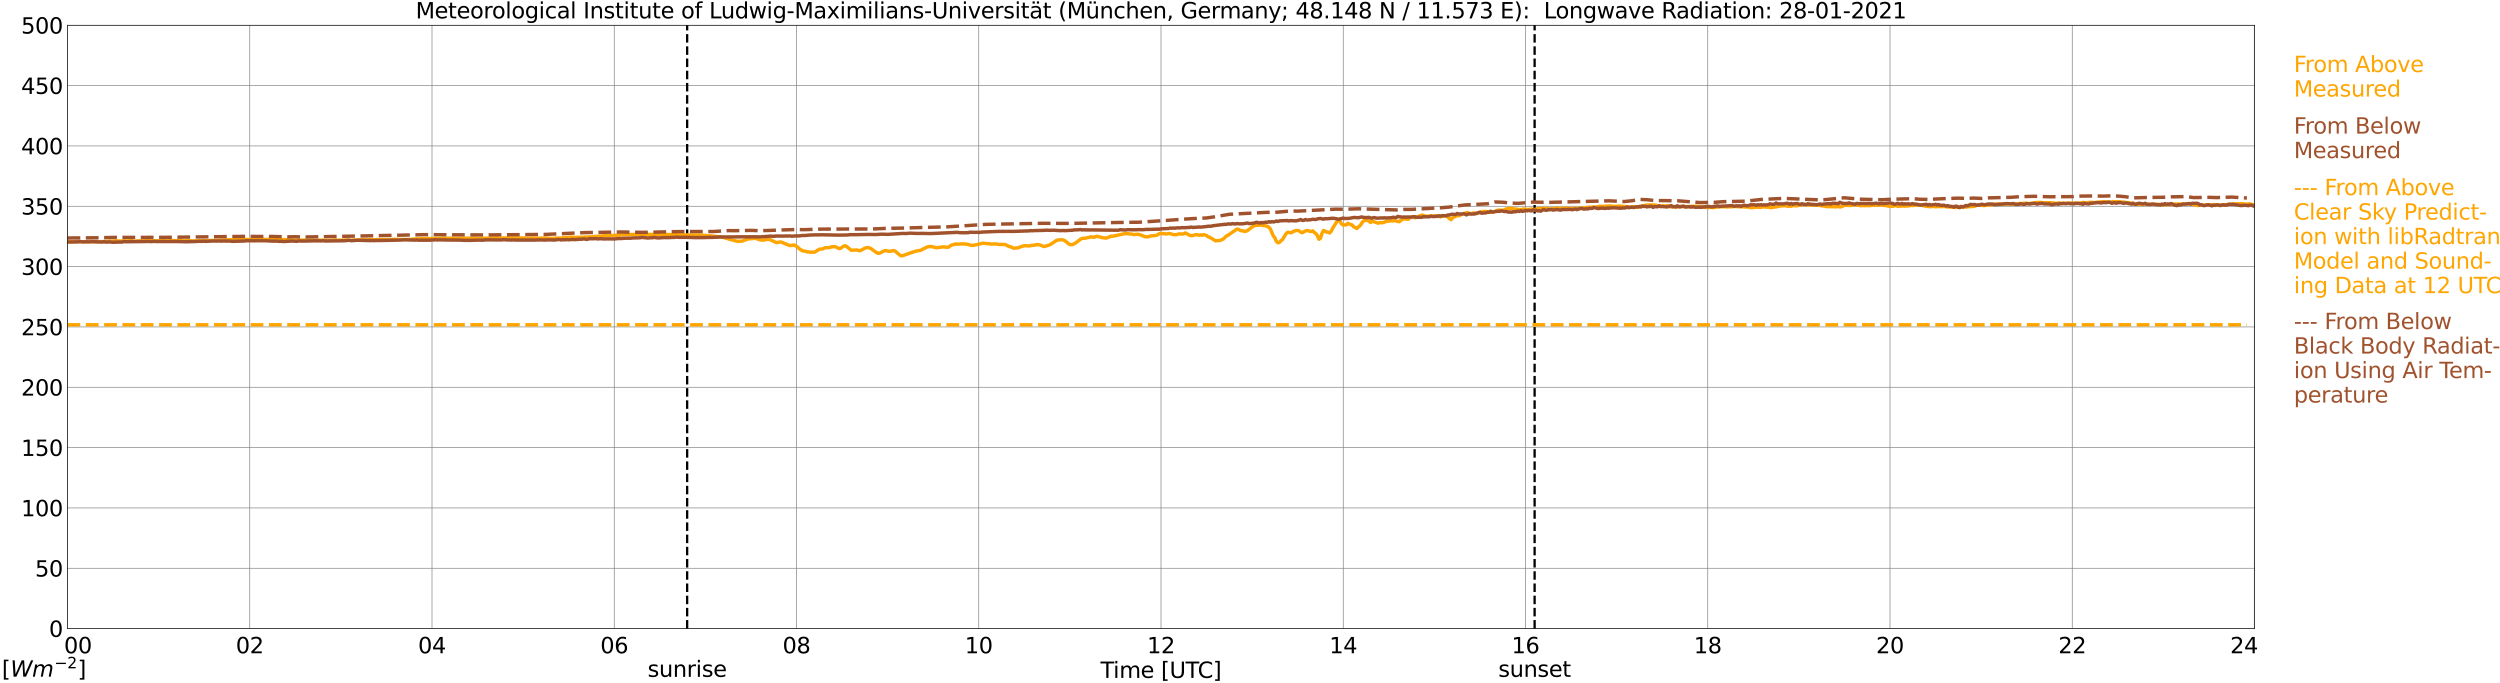 <?xml version="1.0" encoding="utf-8" standalone="no"?>
<!DOCTYPE svg PUBLIC "-//W3C//DTD SVG 1.1//EN"
  "http://www.w3.org/Graphics/SVG/1.1/DTD/svg11.dtd">
<svg xmlns:xlink="http://www.w3.org/1999/xlink" width="1085.4pt" height="296.64pt" viewBox="0 0 1085.4 296.64" xmlns="http://www.w3.org/2000/svg" version="1.1">
 <defs>
  <style type="text/css">*{stroke-linejoin: round; stroke-linecap: butt}</style>
 </defs>
 <g id="figure_1">
  <g id="patch_1">
   <path d="M 0 296.64 
L 1085.4 296.64 
L 1085.4 0 
L 0 0 
z
" style="fill: #ffffff"/>
  </g>
  <g id="axes_1">
   <g id="patch_2">
    <path d="M 29.306 272.909 
L 978.814 272.909 
L 978.814 10.976 
L 29.306 10.976 
z
" style="fill: #ffffff"/>
   </g>
   <g id="patch_3">
    <path d="M 978.814 272.909 
L 978.814 272.909 
L 978.814 10.976 
L 978.814 10.976 
z
" clip-path="url(#p47a8c4a7f6)" style="fill: #d3d3d3; opacity: 0.25; stroke: #d3d3d3; stroke-linejoin: miter"/>
   </g>
   <g id="matplotlib.axis_1">
    <g id="xtick_1">
     <g id="line2d_1">
      <path d="M 29.306 272.909 
L 29.306 10.976 
" clip-path="url(#p47a8c4a7f6)" style="fill: none; stroke: #808080; stroke-width: 0.3; stroke-linecap: square"/>
     </g>
     <g id="line2d_2"/>
     <g id="text_1">
      <!--    00 -->
      <g transform="translate(18.733 283.627) scale(0.095 -0.095)">
       <defs>
        <path id="DejaVuSans-20" transform="scale(0.016)"/>
        <path id="DejaVuSans-30" d="M 2034 4250 
Q 1547 4250 1301 3770 
Q 1056 3291 1056 2328 
Q 1056 1369 1301 889 
Q 1547 409 2034 409 
Q 2525 409 2770 889 
Q 3016 1369 3016 2328 
Q 3016 3291 2770 3770 
Q 2525 4250 2034 4250 
z
M 2034 4750 
Q 2819 4750 3233 4129 
Q 3647 3509 3647 2328 
Q 3647 1150 3233 529 
Q 2819 -91 2034 -91 
Q 1250 -91 836 529 
Q 422 1150 422 2328 
Q 422 3509 836 4129 
Q 1250 4750 2034 4750 
z
" transform="scale(0.016)"/>
       </defs>
       <use xlink:href="#DejaVuSans-20"/>
       <use xlink:href="#DejaVuSans-20" transform="translate(31.787 0)"/>
       <use xlink:href="#DejaVuSans-20" transform="translate(63.574 0)"/>
       <use xlink:href="#DejaVuSans-30" transform="translate(95.361 0)"/>
       <use xlink:href="#DejaVuSans-30" transform="translate(158.984 0)"/>
      </g>
     </g>
    </g>
    <g id="xtick_2">
     <g id="line2d_3">
      <path d="M 108.431 272.909 
L 108.431 10.976 
" clip-path="url(#p47a8c4a7f6)" style="fill: none; stroke: #808080; stroke-width: 0.3; stroke-linecap: square"/>
     </g>
     <g id="line2d_4"/>
     <g id="text_2">
      <!-- 02 -->
      <g transform="translate(102.387 283.627) scale(0.095 -0.095)">
       <defs>
        <path id="DejaVuSans-32" d="M 1228 531 
L 3431 531 
L 3431 0 
L 469 0 
L 469 531 
Q 828 903 1448 1529 
Q 2069 2156 2228 2338 
Q 2531 2678 2651 2914 
Q 2772 3150 2772 3378 
Q 2772 3750 2511 3984 
Q 2250 4219 1831 4219 
Q 1534 4219 1204 4116 
Q 875 4013 500 3803 
L 500 4441 
Q 881 4594 1212 4672 
Q 1544 4750 1819 4750 
Q 2544 4750 2975 4387 
Q 3406 4025 3406 3419 
Q 3406 3131 3298 2873 
Q 3191 2616 2906 2266 
Q 2828 2175 2409 1742 
Q 1991 1309 1228 531 
z
" transform="scale(0.016)"/>
       </defs>
       <use xlink:href="#DejaVuSans-30"/>
       <use xlink:href="#DejaVuSans-32" transform="translate(63.623 0)"/>
      </g>
     </g>
    </g>
    <g id="xtick_3">
     <g id="line2d_5">
      <path d="M 187.557 272.909 
L 187.557 10.976 
" clip-path="url(#p47a8c4a7f6)" style="fill: none; stroke: #808080; stroke-width: 0.3; stroke-linecap: square"/>
     </g>
     <g id="line2d_6"/>
     <g id="text_3">
      <!-- 04 -->
      <g transform="translate(181.513 283.627) scale(0.095 -0.095)">
       <defs>
        <path id="DejaVuSans-34" d="M 2419 4116 
L 825 1625 
L 2419 1625 
L 2419 4116 
z
M 2253 4666 
L 3047 4666 
L 3047 1625 
L 3713 1625 
L 3713 1100 
L 3047 1100 
L 3047 0 
L 2419 0 
L 2419 1100 
L 313 1100 
L 313 1709 
L 2253 4666 
z
" transform="scale(0.016)"/>
       </defs>
       <use xlink:href="#DejaVuSans-30"/>
       <use xlink:href="#DejaVuSans-34" transform="translate(63.623 0)"/>
      </g>
     </g>
    </g>
    <g id="xtick_4">
     <g id="line2d_7">
      <path d="M 266.683 272.909 
L 266.683 10.976 
" clip-path="url(#p47a8c4a7f6)" style="fill: none; stroke: #808080; stroke-width: 0.3; stroke-linecap: square"/>
     </g>
     <g id="line2d_8"/>
     <g id="text_4">
      <!-- 06 -->
      <g transform="translate(260.638 283.627) scale(0.095 -0.095)">
       <defs>
        <path id="DejaVuSans-36" d="M 2113 2584 
Q 1688 2584 1439 2293 
Q 1191 2003 1191 1497 
Q 1191 994 1439 701 
Q 1688 409 2113 409 
Q 2538 409 2786 701 
Q 3034 994 3034 1497 
Q 3034 2003 2786 2293 
Q 2538 2584 2113 2584 
z
M 3366 4563 
L 3366 3988 
Q 3128 4100 2886 4159 
Q 2644 4219 2406 4219 
Q 1781 4219 1451 3797 
Q 1122 3375 1075 2522 
Q 1259 2794 1537 2939 
Q 1816 3084 2150 3084 
Q 2853 3084 3261 2657 
Q 3669 2231 3669 1497 
Q 3669 778 3244 343 
Q 2819 -91 2113 -91 
Q 1303 -91 875 529 
Q 447 1150 447 2328 
Q 447 3434 972 4092 
Q 1497 4750 2381 4750 
Q 2619 4750 2861 4703 
Q 3103 4656 3366 4563 
z
" transform="scale(0.016)"/>
       </defs>
       <use xlink:href="#DejaVuSans-30"/>
       <use xlink:href="#DejaVuSans-36" transform="translate(63.623 0)"/>
      </g>
     </g>
    </g>
    <g id="xtick_5">
     <g id="line2d_9">
      <path d="M 345.808 272.909 
L 345.808 10.976 
" clip-path="url(#p47a8c4a7f6)" style="fill: none; stroke: #808080; stroke-width: 0.3; stroke-linecap: square"/>
     </g>
     <g id="line2d_10"/>
     <g id="text_5">
      <!-- 08 -->
      <g transform="translate(339.764 283.627) scale(0.095 -0.095)">
       <defs>
        <path id="DejaVuSans-38" d="M 2034 2216 
Q 1584 2216 1326 1975 
Q 1069 1734 1069 1313 
Q 1069 891 1326 650 
Q 1584 409 2034 409 
Q 2484 409 2743 651 
Q 3003 894 3003 1313 
Q 3003 1734 2745 1975 
Q 2488 2216 2034 2216 
z
M 1403 2484 
Q 997 2584 770 2862 
Q 544 3141 544 3541 
Q 544 4100 942 4425 
Q 1341 4750 2034 4750 
Q 2731 4750 3128 4425 
Q 3525 4100 3525 3541 
Q 3525 3141 3298 2862 
Q 3072 2584 2669 2484 
Q 3125 2378 3379 2068 
Q 3634 1759 3634 1313 
Q 3634 634 3220 271 
Q 2806 -91 2034 -91 
Q 1263 -91 848 271 
Q 434 634 434 1313 
Q 434 1759 690 2068 
Q 947 2378 1403 2484 
z
M 1172 3481 
Q 1172 3119 1398 2916 
Q 1625 2713 2034 2713 
Q 2441 2713 2670 2916 
Q 2900 3119 2900 3481 
Q 2900 3844 2670 4047 
Q 2441 4250 2034 4250 
Q 1625 4250 1398 4047 
Q 1172 3844 1172 3481 
z
" transform="scale(0.016)"/>
       </defs>
       <use xlink:href="#DejaVuSans-30"/>
       <use xlink:href="#DejaVuSans-38" transform="translate(63.623 0)"/>
      </g>
     </g>
    </g>
    <g id="xtick_6">
     <g id="line2d_11">
      <path d="M 424.934 272.909 
L 424.934 10.976 
" clip-path="url(#p47a8c4a7f6)" style="fill: none; stroke: #808080; stroke-width: 0.3; stroke-linecap: square"/>
     </g>
     <g id="line2d_12"/>
     <g id="text_6">
      <!-- 10 -->
      <g transform="translate(418.89 283.627) scale(0.095 -0.095)">
       <defs>
        <path id="DejaVuSans-31" d="M 794 531 
L 1825 531 
L 1825 4091 
L 703 3866 
L 703 4441 
L 1819 4666 
L 2450 4666 
L 2450 531 
L 3481 531 
L 3481 0 
L 794 0 
L 794 531 
z
" transform="scale(0.016)"/>
       </defs>
       <use xlink:href="#DejaVuSans-31"/>
       <use xlink:href="#DejaVuSans-30" transform="translate(63.623 0)"/>
      </g>
     </g>
    </g>
    <g id="xtick_7">
     <g id="line2d_13">
      <path d="M 504.06 272.909 
L 504.06 10.976 
" clip-path="url(#p47a8c4a7f6)" style="fill: none; stroke: #808080; stroke-width: 0.3; stroke-linecap: square"/>
     </g>
     <g id="line2d_14"/>
     <g id="text_7">
      <!-- 12 -->
      <g transform="translate(498.015 283.627) scale(0.095 -0.095)">
       <use xlink:href="#DejaVuSans-31"/>
       <use xlink:href="#DejaVuSans-32" transform="translate(63.623 0)"/>
      </g>
     </g>
    </g>
    <g id="xtick_8">
     <g id="line2d_15">
      <path d="M 583.185 272.909 
L 583.185 10.976 
" clip-path="url(#p47a8c4a7f6)" style="fill: none; stroke: #808080; stroke-width: 0.3; stroke-linecap: square"/>
     </g>
     <g id="line2d_16"/>
     <g id="text_8">
      <!-- 14 -->
      <g transform="translate(577.141 283.627) scale(0.095 -0.095)">
       <use xlink:href="#DejaVuSans-31"/>
       <use xlink:href="#DejaVuSans-34" transform="translate(63.623 0)"/>
      </g>
     </g>
    </g>
    <g id="xtick_9">
     <g id="line2d_17">
      <path d="M 662.311 272.909 
L 662.311 10.976 
" clip-path="url(#p47a8c4a7f6)" style="fill: none; stroke: #808080; stroke-width: 0.3; stroke-linecap: square"/>
     </g>
     <g id="line2d_18"/>
     <g id="text_9">
      <!-- 16 -->
      <g transform="translate(656.267 283.627) scale(0.095 -0.095)">
       <use xlink:href="#DejaVuSans-31"/>
       <use xlink:href="#DejaVuSans-36" transform="translate(63.623 0)"/>
      </g>
     </g>
    </g>
    <g id="xtick_10">
     <g id="line2d_19">
      <path d="M 741.437 272.909 
L 741.437 10.976 
" clip-path="url(#p47a8c4a7f6)" style="fill: none; stroke: #808080; stroke-width: 0.3; stroke-linecap: square"/>
     </g>
     <g id="line2d_20"/>
     <g id="text_10">
      <!-- 18 -->
      <g transform="translate(735.392 283.627) scale(0.095 -0.095)">
       <use xlink:href="#DejaVuSans-31"/>
       <use xlink:href="#DejaVuSans-38" transform="translate(63.623 0)"/>
      </g>
     </g>
    </g>
    <g id="xtick_11">
     <g id="line2d_21">
      <path d="M 820.562 272.909 
L 820.562 10.976 
" clip-path="url(#p47a8c4a7f6)" style="fill: none; stroke: #808080; stroke-width: 0.3; stroke-linecap: square"/>
     </g>
     <g id="line2d_22"/>
     <g id="text_11">
      <!-- 20 -->
      <g transform="translate(814.518 283.627) scale(0.095 -0.095)">
       <use xlink:href="#DejaVuSans-32"/>
       <use xlink:href="#DejaVuSans-30" transform="translate(63.623 0)"/>
      </g>
     </g>
    </g>
    <g id="xtick_12">
     <g id="line2d_23">
      <path d="M 899.688 272.909 
L 899.688 10.976 
" clip-path="url(#p47a8c4a7f6)" style="fill: none; stroke: #808080; stroke-width: 0.3; stroke-linecap: square"/>
     </g>
     <g id="line2d_24"/>
     <g id="text_12">
      <!-- 22 -->
      <g transform="translate(893.644 283.627) scale(0.095 -0.095)">
       <use xlink:href="#DejaVuSans-32"/>
       <use xlink:href="#DejaVuSans-32" transform="translate(63.623 0)"/>
      </g>
     </g>
    </g>
    <g id="xtick_13">
     <g id="line2d_25">
      <path d="M 978.814 272.909 
L 978.814 10.976 
" clip-path="url(#p47a8c4a7f6)" style="fill: none; stroke: #808080; stroke-width: 0.3; stroke-linecap: square"/>
     </g>
     <g id="line2d_26"/>
     <g id="text_13">
      <!-- 24    -->
      <g transform="translate(968.241 283.627) scale(0.095 -0.095)">
       <use xlink:href="#DejaVuSans-32"/>
       <use xlink:href="#DejaVuSans-34" transform="translate(63.623 0)"/>
       <use xlink:href="#DejaVuSans-20" transform="translate(127.246 0)"/>
       <use xlink:href="#DejaVuSans-20" transform="translate(159.033 0)"/>
       <use xlink:href="#DejaVuSans-20" transform="translate(190.82 0)"/>
      </g>
     </g>
    </g>
    <g id="text_14">
     <!-- Time [UTC] -->
     <g transform="translate(477.806 294.322) scale(0.095 -0.095)">
      <defs>
       <path id="DejaVuSans-54" d="M -19 4666 
L 3928 4666 
L 3928 4134 
L 2272 4134 
L 2272 0 
L 1638 0 
L 1638 4134 
L -19 4134 
L -19 4666 
z
" transform="scale(0.016)"/>
       <path id="DejaVuSans-69" d="M 603 3500 
L 1178 3500 
L 1178 0 
L 603 0 
L 603 3500 
z
M 603 4863 
L 1178 4863 
L 1178 4134 
L 603 4134 
L 603 4863 
z
" transform="scale(0.016)"/>
       <path id="DejaVuSans-6d" d="M 3328 2828 
Q 3544 3216 3844 3400 
Q 4144 3584 4550 3584 
Q 5097 3584 5394 3201 
Q 5691 2819 5691 2113 
L 5691 0 
L 5113 0 
L 5113 2094 
Q 5113 2597 4934 2840 
Q 4756 3084 4391 3084 
Q 3944 3084 3684 2787 
Q 3425 2491 3425 1978 
L 3425 0 
L 2847 0 
L 2847 2094 
Q 2847 2600 2669 2842 
Q 2491 3084 2119 3084 
Q 1678 3084 1418 2786 
Q 1159 2488 1159 1978 
L 1159 0 
L 581 0 
L 581 3500 
L 1159 3500 
L 1159 2956 
Q 1356 3278 1631 3431 
Q 1906 3584 2284 3584 
Q 2666 3584 2933 3390 
Q 3200 3197 3328 2828 
z
" transform="scale(0.016)"/>
       <path id="DejaVuSans-65" d="M 3597 1894 
L 3597 1613 
L 953 1613 
Q 991 1019 1311 708 
Q 1631 397 2203 397 
Q 2534 397 2845 478 
Q 3156 559 3463 722 
L 3463 178 
Q 3153 47 2828 -22 
Q 2503 -91 2169 -91 
Q 1331 -91 842 396 
Q 353 884 353 1716 
Q 353 2575 817 3079 
Q 1281 3584 2069 3584 
Q 2775 3584 3186 3129 
Q 3597 2675 3597 1894 
z
M 3022 2063 
Q 3016 2534 2758 2815 
Q 2500 3097 2075 3097 
Q 1594 3097 1305 2825 
Q 1016 2553 972 2059 
L 3022 2063 
z
" transform="scale(0.016)"/>
       <path id="DejaVuSans-5b" d="M 550 4863 
L 1875 4863 
L 1875 4416 
L 1125 4416 
L 1125 -397 
L 1875 -397 
L 1875 -844 
L 550 -844 
L 550 4863 
z
" transform="scale(0.016)"/>
       <path id="DejaVuSans-55" d="M 556 4666 
L 1191 4666 
L 1191 1831 
Q 1191 1081 1462 751 
Q 1734 422 2344 422 
Q 2950 422 3222 751 
Q 3494 1081 3494 1831 
L 3494 4666 
L 4128 4666 
L 4128 1753 
Q 4128 841 3676 375 
Q 3225 -91 2344 -91 
Q 1459 -91 1007 375 
Q 556 841 556 1753 
L 556 4666 
z
" transform="scale(0.016)"/>
       <path id="DejaVuSans-43" d="M 4122 4306 
L 4122 3641 
Q 3803 3938 3442 4084 
Q 3081 4231 2675 4231 
Q 1875 4231 1450 3742 
Q 1025 3253 1025 2328 
Q 1025 1406 1450 917 
Q 1875 428 2675 428 
Q 3081 428 3442 575 
Q 3803 722 4122 1019 
L 4122 359 
Q 3791 134 3420 21 
Q 3050 -91 2638 -91 
Q 1578 -91 968 557 
Q 359 1206 359 2328 
Q 359 3453 968 4101 
Q 1578 4750 2638 4750 
Q 3056 4750 3426 4639 
Q 3797 4528 4122 4306 
z
" transform="scale(0.016)"/>
       <path id="DejaVuSans-5d" d="M 1947 4863 
L 1947 -844 
L 622 -844 
L 622 -397 
L 1369 -397 
L 1369 4416 
L 622 4416 
L 622 4863 
L 1947 4863 
z
" transform="scale(0.016)"/>
      </defs>
      <use xlink:href="#DejaVuSans-54"/>
      <use xlink:href="#DejaVuSans-69" transform="translate(57.959 0)"/>
      <use xlink:href="#DejaVuSans-6d" transform="translate(85.742 0)"/>
      <use xlink:href="#DejaVuSans-65" transform="translate(183.154 0)"/>
      <use xlink:href="#DejaVuSans-20" transform="translate(244.678 0)"/>
      <use xlink:href="#DejaVuSans-5b" transform="translate(276.465 0)"/>
      <use xlink:href="#DejaVuSans-55" transform="translate(315.479 0)"/>
      <use xlink:href="#DejaVuSans-54" transform="translate(388.672 0)"/>
      <use xlink:href="#DejaVuSans-43" transform="translate(443.881 0)"/>
      <use xlink:href="#DejaVuSans-5d" transform="translate(513.705 0)"/>
     </g>
    </g>
   </g>
   <g id="matplotlib.axis_2">
    <g id="ytick_1">
     <g id="line2d_27">
      <path d="M 29.306 272.909 
L 978.814 272.909 
" clip-path="url(#p47a8c4a7f6)" style="fill: none; stroke: #808080; stroke-width: 0.3; stroke-linecap: square"/>
     </g>
     <g id="line2d_28"/>
     <g id="text_15">
      <!-- 0 -->
      <g transform="translate(21.261 276.518) scale(0.095 -0.095)">
       <use xlink:href="#DejaVuSans-30"/>
      </g>
     </g>
    </g>
    <g id="ytick_2">
     <g id="line2d_29">
      <path d="M 29.306 246.715 
L 978.814 246.715 
" clip-path="url(#p47a8c4a7f6)" style="fill: none; stroke: #808080; stroke-width: 0.3; stroke-linecap: square"/>
     </g>
     <g id="line2d_30"/>
     <g id="text_16">
      <!-- 50 -->
      <g transform="translate(15.217 250.325) scale(0.095 -0.095)">
       <defs>
        <path id="DejaVuSans-35" d="M 691 4666 
L 3169 4666 
L 3169 4134 
L 1269 4134 
L 1269 2991 
Q 1406 3038 1543 3061 
Q 1681 3084 1819 3084 
Q 2600 3084 3056 2656 
Q 3513 2228 3513 1497 
Q 3513 744 3044 326 
Q 2575 -91 1722 -91 
Q 1428 -91 1123 -41 
Q 819 9 494 109 
L 494 744 
Q 775 591 1075 516 
Q 1375 441 1709 441 
Q 2250 441 2565 725 
Q 2881 1009 2881 1497 
Q 2881 1984 2565 2268 
Q 2250 2553 1709 2553 
Q 1456 2553 1204 2497 
Q 953 2441 691 2322 
L 691 4666 
z
" transform="scale(0.016)"/>
       </defs>
       <use xlink:href="#DejaVuSans-35"/>
       <use xlink:href="#DejaVuSans-30" transform="translate(63.623 0)"/>
      </g>
     </g>
    </g>
    <g id="ytick_3">
     <g id="line2d_31">
      <path d="M 29.306 220.522 
L 978.814 220.522 
" clip-path="url(#p47a8c4a7f6)" style="fill: none; stroke: #808080; stroke-width: 0.3; stroke-linecap: square"/>
     </g>
     <g id="line2d_32"/>
     <g id="text_17">
      <!-- 100 -->
      <g transform="translate(9.173 224.131) scale(0.095 -0.095)">
       <use xlink:href="#DejaVuSans-31"/>
       <use xlink:href="#DejaVuSans-30" transform="translate(63.623 0)"/>
       <use xlink:href="#DejaVuSans-30" transform="translate(127.246 0)"/>
      </g>
     </g>
    </g>
    <g id="ytick_4">
     <g id="line2d_33">
      <path d="M 29.306 194.329 
L 978.814 194.329 
" clip-path="url(#p47a8c4a7f6)" style="fill: none; stroke: #808080; stroke-width: 0.3; stroke-linecap: square"/>
     </g>
     <g id="line2d_34"/>
     <g id="text_18">
      <!-- 150 -->
      <g transform="translate(9.173 197.938) scale(0.095 -0.095)">
       <use xlink:href="#DejaVuSans-31"/>
       <use xlink:href="#DejaVuSans-35" transform="translate(63.623 0)"/>
       <use xlink:href="#DejaVuSans-30" transform="translate(127.246 0)"/>
      </g>
     </g>
    </g>
    <g id="ytick_5">
     <g id="line2d_35">
      <path d="M 29.306 168.136 
L 978.814 168.136 
" clip-path="url(#p47a8c4a7f6)" style="fill: none; stroke: #808080; stroke-width: 0.3; stroke-linecap: square"/>
     </g>
     <g id="line2d_36"/>
     <g id="text_19">
      <!-- 200 -->
      <g transform="translate(9.173 171.745) scale(0.095 -0.095)">
       <use xlink:href="#DejaVuSans-32"/>
       <use xlink:href="#DejaVuSans-30" transform="translate(63.623 0)"/>
       <use xlink:href="#DejaVuSans-30" transform="translate(127.246 0)"/>
      </g>
     </g>
    </g>
    <g id="ytick_6">
     <g id="line2d_37">
      <path d="M 29.306 141.942 
L 978.814 141.942 
" clip-path="url(#p47a8c4a7f6)" style="fill: none; stroke: #808080; stroke-width: 0.3; stroke-linecap: square"/>
     </g>
     <g id="line2d_38"/>
     <g id="text_20">
      <!-- 250 -->
      <g transform="translate(9.173 145.551) scale(0.095 -0.095)">
       <use xlink:href="#DejaVuSans-32"/>
       <use xlink:href="#DejaVuSans-35" transform="translate(63.623 0)"/>
       <use xlink:href="#DejaVuSans-30" transform="translate(127.246 0)"/>
      </g>
     </g>
    </g>
    <g id="ytick_7">
     <g id="line2d_39">
      <path d="M 29.306 115.749 
L 978.814 115.749 
" clip-path="url(#p47a8c4a7f6)" style="fill: none; stroke: #808080; stroke-width: 0.3; stroke-linecap: square"/>
     </g>
     <g id="line2d_40"/>
     <g id="text_21">
      <!-- 300 -->
      <g transform="translate(9.173 119.358) scale(0.095 -0.095)">
       <defs>
        <path id="DejaVuSans-33" d="M 2597 2516 
Q 3050 2419 3304 2112 
Q 3559 1806 3559 1356 
Q 3559 666 3084 287 
Q 2609 -91 1734 -91 
Q 1441 -91 1130 -33 
Q 819 25 488 141 
L 488 750 
Q 750 597 1062 519 
Q 1375 441 1716 441 
Q 2309 441 2620 675 
Q 2931 909 2931 1356 
Q 2931 1769 2642 2001 
Q 2353 2234 1838 2234 
L 1294 2234 
L 1294 2753 
L 1863 2753 
Q 2328 2753 2575 2939 
Q 2822 3125 2822 3475 
Q 2822 3834 2567 4026 
Q 2313 4219 1838 4219 
Q 1578 4219 1281 4162 
Q 984 4106 628 3988 
L 628 4550 
Q 988 4650 1302 4700 
Q 1616 4750 1894 4750 
Q 2613 4750 3031 4423 
Q 3450 4097 3450 3541 
Q 3450 3153 3228 2886 
Q 3006 2619 2597 2516 
z
" transform="scale(0.016)"/>
       </defs>
       <use xlink:href="#DejaVuSans-33"/>
       <use xlink:href="#DejaVuSans-30" transform="translate(63.623 0)"/>
       <use xlink:href="#DejaVuSans-30" transform="translate(127.246 0)"/>
      </g>
     </g>
    </g>
    <g id="ytick_8">
     <g id="line2d_41">
      <path d="M 29.306 89.556 
L 978.814 89.556 
" clip-path="url(#p47a8c4a7f6)" style="fill: none; stroke: #808080; stroke-width: 0.3; stroke-linecap: square"/>
     </g>
     <g id="line2d_42"/>
     <g id="text_22">
      <!-- 350 -->
      <g transform="translate(9.173 93.165) scale(0.095 -0.095)">
       <use xlink:href="#DejaVuSans-33"/>
       <use xlink:href="#DejaVuSans-35" transform="translate(63.623 0)"/>
       <use xlink:href="#DejaVuSans-30" transform="translate(127.246 0)"/>
      </g>
     </g>
    </g>
    <g id="ytick_9">
     <g id="line2d_43">
      <path d="M 29.306 63.362 
L 978.814 63.362 
" clip-path="url(#p47a8c4a7f6)" style="fill: none; stroke: #808080; stroke-width: 0.3; stroke-linecap: square"/>
     </g>
     <g id="line2d_44"/>
     <g id="text_23">
      <!-- 400 -->
      <g transform="translate(9.173 66.972) scale(0.095 -0.095)">
       <use xlink:href="#DejaVuSans-34"/>
       <use xlink:href="#DejaVuSans-30" transform="translate(63.623 0)"/>
       <use xlink:href="#DejaVuSans-30" transform="translate(127.246 0)"/>
      </g>
     </g>
    </g>
    <g id="ytick_10">
     <g id="line2d_45">
      <path d="M 29.306 37.169 
L 978.814 37.169 
" clip-path="url(#p47a8c4a7f6)" style="fill: none; stroke: #808080; stroke-width: 0.3; stroke-linecap: square"/>
     </g>
     <g id="line2d_46"/>
     <g id="text_24">
      <!-- 450 -->
      <g transform="translate(9.173 40.778) scale(0.095 -0.095)">
       <use xlink:href="#DejaVuSans-34"/>
       <use xlink:href="#DejaVuSans-35" transform="translate(63.623 0)"/>
       <use xlink:href="#DejaVuSans-30" transform="translate(127.246 0)"/>
      </g>
     </g>
    </g>
    <g id="ytick_11">
     <g id="line2d_47">
      <path d="M 29.306 10.976 
L 978.814 10.976 
" clip-path="url(#p47a8c4a7f6)" style="fill: none; stroke: #808080; stroke-width: 0.3; stroke-linecap: square"/>
     </g>
     <g id="line2d_48"/>
     <g id="text_25">
      <!-- 500 -->
      <g transform="translate(9.173 14.585) scale(0.095 -0.095)">
       <use xlink:href="#DejaVuSans-35"/>
       <use xlink:href="#DejaVuSans-30" transform="translate(63.623 0)"/>
       <use xlink:href="#DejaVuSans-30" transform="translate(127.246 0)"/>
      </g>
     </g>
    </g>
   </g>
   <g id="line2d_49">
    <path d="M 298.333 272.909 
L 298.333 10.976 
" clip-path="url(#p47a8c4a7f6)" style="fill: none; stroke-dasharray: 3.7,1.6; stroke-dashoffset: 0; stroke: #000000"/>
   </g>
   <g id="line2d_50">
    <path d="M 666.267 272.909 
L 666.267 10.976 
" clip-path="url(#p47a8c4a7f6)" style="fill: none; stroke-dasharray: 3.7,1.6; stroke-dashoffset: 0; stroke: #000000"/>
   </g>
   <g id="line2d_51">
    <path d="M 29.306 105.031 
L 31.943 104.957 
L 33.262 104.947 
L 33.921 104.842 
L 35.9 104.957 
L 37.218 104.926 
L 37.878 104.968 
L 38.537 104.847 
L 41.175 104.936 
L 42.493 104.952 
L 43.153 104.973 
L 43.812 104.879 
L 44.472 104.947 
L 45.131 104.832 
L 46.45 104.853 
L 47.109 104.711 
L 49.087 104.685 
L 50.406 104.564 
L 51.725 104.617 
L 53.043 104.632 
L 53.703 104.564 
L 55.022 104.659 
L 57 104.512 
L 58.319 104.732 
L 60.297 104.564 
L 71.506 104.522 
L 72.825 104.591 
L 74.803 104.444 
L 76.122 104.491 
L 76.781 104.517 
L 77.441 104.412 
L 79.419 104.57 
L 82.056 104.491 
L 84.034 104.612 
L 84.694 104.533 
L 85.353 104.638 
L 87.331 104.512 
L 95.244 104.323 
L 96.563 104.156 
L 97.222 104.25 
L 97.881 104.135 
L 101.178 104.093 
L 102.497 103.999 
L 103.816 103.983 
L 104.475 103.868 
L 105.794 103.967 
L 107.113 103.941 
L 107.772 104.02 
L 108.431 103.957 
L 109.75 103.993 
L 118.982 103.878 
L 126.235 104.13 
L 126.894 104.261 
L 132.829 104.224 
L 134.147 104.334 
L 136.125 104.271 
L 137.444 104.339 
L 138.104 104.224 
L 139.422 104.297 
L 140.082 104.192 
L 140.741 104.386 
L 142.719 104.329 
L 143.379 104.355 
L 144.697 104.224 
L 146.016 104.161 
L 146.676 104.36 
L 147.335 104.245 
L 149.313 104.24 
L 149.972 104.156 
L 152.61 104.344 
L 153.929 104.203 
L 162.501 104.035 
L 163.16 104.088 
L 163.819 103.925 
L 165.138 104.056 
L 169.754 103.999 
L 170.413 103.899 
L 172.391 103.92 
L 173.71 103.972 
L 177.007 103.983 
L 179.645 103.789 
L 180.963 103.684 
L 181.623 103.758 
L 182.282 103.627 
L 196.788 103.386 
L 197.448 103.532 
L 199.426 103.407 
L 200.745 103.433 
L 203.382 103.396 
L 206.02 103.365 
L 207.339 103.475 
L 209.317 103.428 
L 210.635 103.438 
L 212.614 103.344 
L 215.251 103.291 
L 215.91 103.197 
L 216.57 103.359 
L 217.889 103.359 
L 219.867 103.265 
L 225.801 103.302 
L 226.461 103.255 
L 227.12 103.354 
L 227.779 103.318 
L 229.098 103.417 
L 231.076 103.37 
L 232.395 103.422 
L 235.033 103.375 
L 236.351 103.328 
L 240.308 103.548 
L 241.626 103.312 
L 242.286 103.428 
L 248.22 102.946 
L 248.88 103.061 
L 253.495 102.998 
L 254.155 102.883 
L 254.814 102.925 
L 256.133 102.846 
L 256.792 102.846 
L 258.111 102.631 
L 258.77 102.658 
L 259.43 102.553 
L 260.748 102.558 
L 262.726 102.317 
L 264.045 102.406 
L 265.364 102.28 
L 268.002 102.107 
L 270.639 101.924 
L 273.277 101.866 
L 275.255 101.798 
L 277.233 101.84 
L 277.892 101.736 
L 286.464 101.846 
L 288.442 101.877 
L 289.102 101.924 
L 289.761 101.788 
L 291.08 101.866 
L 304.927 102.086 
L 308.883 102.453 
L 310.202 102.584 
L 313.499 102.946 
L 315.477 103.485 
L 316.796 103.894 
L 320.093 104.758 
L 322.071 104.716 
L 324.708 103.773 
L 325.368 103.658 
L 326.027 103.669 
L 327.346 103.511 
L 328.005 103.475 
L 329.983 104.13 
L 331.302 104.261 
L 333.28 103.904 
L 333.94 103.962 
L 334.599 104.151 
L 336.577 105.135 
L 337.236 105.308 
L 337.896 105.251 
L 338.555 105.036 
L 339.215 105.114 
L 342.512 106.466 
L 343.171 106.618 
L 343.83 106.566 
L 344.49 106.34 
L 345.149 106.503 
L 346.468 107.446 
L 347.127 108.08 
L 348.446 108.907 
L 349.765 109.096 
L 350.424 109.373 
L 351.083 109.347 
L 351.743 109.504 
L 353.721 109.447 
L 355.699 108.2 
L 357.018 108.106 
L 358.337 107.519 
L 359.655 107.556 
L 360.315 107.43 
L 360.974 107.189 
L 362.293 107.068 
L 362.952 107.257 
L 364.271 107.901 
L 364.93 107.818 
L 366.249 106.88 
L 366.909 106.702 
L 367.568 107.021 
L 369.546 108.635 
L 372.184 108.53 
L 372.843 108.792 
L 373.502 108.818 
L 374.821 108.127 
L 375.481 107.739 
L 376.14 107.556 
L 376.799 107.493 
L 377.459 107.634 
L 378.118 107.928 
L 380.756 109.814 
L 381.415 109.971 
L 382.074 109.819 
L 384.053 108.855 
L 384.712 108.813 
L 386.031 109.132 
L 386.69 109.07 
L 388.009 108.766 
L 388.668 109.033 
L 390.646 110.751 
L 391.306 111.05 
L 391.965 111.003 
L 395.262 109.798 
L 397.899 108.965 
L 399.218 108.792 
L 399.878 108.577 
L 402.515 107.22 
L 403.834 107.032 
L 404.493 107.027 
L 406.471 107.571 
L 409.768 107.168 
L 411.087 107.393 
L 411.746 107.325 
L 413.065 106.424 
L 415.043 105.911 
L 415.703 106.005 
L 417.681 105.858 
L 420.318 106.073 
L 420.978 106.372 
L 422.297 106.555 
L 422.956 106.466 
L 423.615 106.262 
L 424.275 106.209 
L 426.253 105.659 
L 426.912 105.586 
L 428.89 105.827 
L 429.55 105.754 
L 430.209 106.01 
L 431.528 105.879 
L 432.847 105.968 
L 433.506 106.141 
L 436.144 106.146 
L 436.803 106.335 
L 438.122 107.032 
L 438.781 107.152 
L 440.1 107.77 
L 442.078 107.582 
L 443.397 107.058 
L 444.716 106.649 
L 446.694 106.77 
L 447.353 106.717 
L 448.012 106.466 
L 448.672 106.503 
L 449.331 106.424 
L 449.991 106.178 
L 451.309 106.283 
L 453.287 107.042 
L 455.266 106.471 
L 455.925 106.225 
L 457.903 104.905 
L 458.563 104.439 
L 459.222 104.208 
L 461.2 104.077 
L 461.859 104.276 
L 462.519 104.643 
L 463.838 105.764 
L 464.497 106.141 
L 465.156 106.251 
L 465.816 106.115 
L 467.134 105.392 
L 468.453 104.376 
L 469.113 103.815 
L 469.772 103.559 
L 470.431 103.428 
L 471.091 103.47 
L 471.75 103.255 
L 473.069 103.024 
L 473.728 102.82 
L 475.047 103.024 
L 475.706 102.684 
L 476.366 102.61 
L 477.685 102.893 
L 478.344 103.171 
L 480.322 103.386 
L 480.981 103.082 
L 481.641 102.904 
L 482.3 102.511 
L 482.96 102.631 
L 483.619 102.385 
L 484.278 102.343 
L 488.235 101.447 
L 489.553 101.463 
L 491.532 101.662 
L 492.191 101.846 
L 494.169 101.694 
L 496.147 102.354 
L 496.807 102.678 
L 497.466 102.815 
L 498.785 102.747 
L 499.444 102.453 
L 502.082 102.207 
L 503.4 101.442 
L 504.06 101.233 
L 504.719 101.515 
L 505.379 101.405 
L 506.038 101.568 
L 506.697 101.568 
L 507.357 101.379 
L 508.016 101.411 
L 509.335 101.856 
L 510.654 101.914 
L 511.972 101.51 
L 512.632 101.631 
L 513.95 101.542 
L 514.61 101.123 
L 516.588 102.207 
L 517.247 102.317 
L 517.907 102.254 
L 519.226 101.877 
L 520.544 102.102 
L 521.204 101.966 
L 521.863 102.149 
L 522.522 101.866 
L 523.841 102.238 
L 524.501 102.809 
L 525.16 102.977 
L 527.797 104.591 
L 528.457 104.465 
L 529.776 104.412 
L 530.435 104.025 
L 531.094 103.794 
L 532.413 102.485 
L 533.073 102.202 
L 537.029 99.446 
L 537.688 99.52 
L 538.348 99.986 
L 539.007 100.201 
L 539.666 100.216 
L 540.326 100.478 
L 540.985 100.368 
L 541.644 100.08 
L 542.963 99.043 
L 544.282 98.11 
L 545.601 97.791 
L 546.26 97.833 
L 546.919 97.696 
L 547.579 97.738 
L 548.238 97.911 
L 548.898 97.89 
L 549.557 98.142 
L 550.216 98.231 
L 550.876 98.639 
L 551.535 99.404 
L 552.854 102.495 
L 553.513 103.312 
L 554.173 104.826 
L 554.832 105.424 
L 555.491 105.24 
L 556.151 104.475 
L 556.81 104.046 
L 558.129 101.783 
L 558.788 100.992 
L 559.448 100.834 
L 560.107 101.034 
L 560.766 101.013 
L 561.426 100.51 
L 562.745 100.064 
L 563.404 100.08 
L 564.063 100.258 
L 564.723 100.761 
L 565.382 101.054 
L 566.701 100.29 
L 567.36 100.148 
L 568.02 100.132 
L 568.679 100.457 
L 569.338 100.457 
L 569.998 100.248 
L 570.657 100.976 
L 571.317 101.437 
L 571.976 102.286 
L 572.635 103.878 
L 573.295 103.443 
L 573.954 101.327 
L 574.613 100.07 
L 575.273 100.352 
L 575.932 100.782 
L 576.592 100.756 
L 577.251 101.144 
L 577.91 100.483 
L 578.57 99.127 
L 580.548 96.015 
L 581.207 95.46 
L 581.867 96.277 
L 582.526 97.314 
L 583.185 97.681 
L 584.504 97.644 
L 585.164 96.932 
L 585.823 97.304 
L 587.142 97.733 
L 587.801 98.582 
L 588.46 98.802 
L 589.12 99.205 
L 589.779 98.498 
L 590.439 98.027 
L 591.757 96.109 
L 592.417 95.727 
L 593.736 95.601 
L 595.054 96.581 
L 595.714 96.004 
L 598.351 96.905 
L 599.011 96.623 
L 599.67 96.743 
L 600.989 96.549 
L 601.648 96.12 
L 602.967 96.004 
L 603.626 95.873 
L 604.945 95.9 
L 605.604 95.742 
L 606.923 96.193 
L 607.582 96.219 
L 608.242 95.643 
L 608.901 95.219 
L 609.561 94.983 
L 610.22 95.124 
L 611.539 95.14 
L 612.198 94.459 
L 612.858 94.192 
L 613.517 94.045 
L 614.176 94.585 
L 617.473 93.348 
L 618.792 93.815 
L 620.111 93.878 
L 620.77 93.684 
L 622.748 93.799 
L 623.408 93.642 
L 624.067 93.663 
L 624.726 93.988 
L 625.386 94.139 
L 626.045 93.998 
L 626.705 93.678 
L 627.364 93.647 
L 628.023 93.898 
L 628.683 94.328 
L 629.342 94.946 
L 630.001 95.386 
L 630.661 94.548 
L 631.98 93.893 
L 632.639 93.637 
L 633.298 93.699 
L 634.617 93.134 
L 635.276 92.751 
L 635.936 92.657 
L 636.595 92.384 
L 637.255 92.29 
L 637.914 92.636 
L 638.573 92.84 
L 639.892 92.426 
L 641.211 92.741 
L 641.87 92.285 
L 642.53 92.222 
L 643.848 91.845 
L 645.167 91.798 
L 647.145 92.201 
L 649.123 91.798 
L 649.783 91.4 
L 651.102 91.18 
L 651.761 91.373 
L 653.08 91.148 
L 653.739 90.771 
L 655.058 90.472 
L 655.717 90.446 
L 657.036 90.682 
L 658.355 90.745 
L 659.014 90.954 
L 660.333 91.022 
L 660.992 90.797 
L 661.652 90.766 
L 662.311 90.912 
L 663.63 90.933 
L 664.949 90.724 
L 665.608 91.211 
L 666.267 90.954 
L 666.927 90.855 
L 667.586 90.593 
L 669.564 90.499 
L 670.224 90.467 
L 670.883 90.598 
L 671.542 90.378 
L 672.861 90.713 
L 673.521 90.829 
L 674.839 90.451 
L 676.817 90.504 
L 677.477 90.42 
L 678.136 90.614 
L 679.455 90.383 
L 680.114 90.305 
L 680.774 90.41 
L 681.433 90.687 
L 682.092 90.493 
L 682.752 90.425 
L 684.071 90.666 
L 684.73 90.415 
L 686.049 90.352 
L 686.708 90.462 
L 688.027 90.184 
L 688.686 90.158 
L 690.005 89.943 
L 690.664 90.085 
L 691.324 89.896 
L 691.983 89.87 
L 692.643 90.043 
L 693.961 89.639 
L 695.28 89.54 
L 695.939 89.676 
L 697.258 89.493 
L 698.577 89.493 
L 699.236 89.409 
L 700.555 89.624 
L 703.193 89.456 
L 707.808 89.928 
L 708.468 89.77 
L 710.446 89.865 
L 711.105 90.027 
L 711.765 89.65 
L 712.424 89.425 
L 713.743 89.451 
L 714.402 89.058 
L 717.04 89 
L 718.358 88.985 
L 719.677 89.288 
L 720.996 89.414 
L 721.655 89.351 
L 722.974 89.43 
L 723.633 89.299 
L 724.293 89.383 
L 725.612 89.891 
L 727.59 89.587 
L 728.249 89.812 
L 728.909 89.839 
L 729.568 89.529 
L 730.887 89.708 
L 731.546 89.613 
L 732.205 89.755 
L 732.865 89.681 
L 733.524 89.781 
L 734.184 89.561 
L 736.162 89.54 
L 736.821 89.529 
L 737.48 89.681 
L 740.118 89.781 
L 740.777 90.079 
L 742.096 90.064 
L 743.415 90.053 
L 744.074 90.174 
L 745.393 89.912 
L 746.052 89.922 
L 746.712 89.655 
L 748.031 89.765 
L 750.009 89.823 
L 752.646 89.708 
L 753.306 89.566 
L 754.624 89.765 
L 755.943 89.823 
L 756.602 89.723 
L 757.262 89.849 
L 759.24 89.917 
L 759.899 90.116 
L 760.559 90.184 
L 762.537 89.912 
L 764.515 90.069 
L 765.174 89.713 
L 765.834 89.896 
L 766.493 89.797 
L 767.153 89.98 
L 767.812 89.907 
L 768.471 90.106 
L 769.131 90.137 
L 769.79 89.943 
L 771.109 89.849 
L 772.428 89.508 
L 775.065 89.252 
L 775.725 89.461 
L 776.384 89.545 
L 777.043 89.488 
L 777.703 89.545 
L 778.362 89.262 
L 779.021 89.257 
L 779.681 89.367 
L 780.34 89.33 
L 781.659 88.88 
L 782.318 88.953 
L 782.978 88.812 
L 785.615 89.027 
L 786.934 89.016 
L 788.253 89.1 
L 788.912 89 
L 790.89 89.367 
L 792.209 89.488 
L 792.868 89.681 
L 797.484 89.786 
L 798.143 89.529 
L 798.803 89.891 
L 799.462 89.723 
L 800.781 89.137 
L 802.1 89.152 
L 803.419 89.22 
L 804.737 88.922 
L 805.397 88.843 
L 807.375 89.252 
L 811.99 89.278 
L 813.309 89 
L 813.969 89.157 
L 815.287 89.089 
L 815.947 88.943 
L 819.244 89.309 
L 819.903 89.514 
L 821.881 89.55 
L 822.541 89.304 
L 823.2 89.262 
L 823.859 89.577 
L 826.497 89.409 
L 827.156 89.524 
L 827.816 89.341 
L 828.475 89.446 
L 829.794 89.178 
L 830.453 89.236 
L 833.091 89.011 
L 833.75 89.032 
L 836.388 89.613 
L 837.047 89.592 
L 837.706 89.744 
L 839.684 89.618 
L 840.344 89.755 
L 841.663 89.624 
L 842.322 89.718 
L 844.3 89.603 
L 845.619 89.907 
L 846.278 89.854 
L 847.597 89.933 
L 848.256 89.943 
L 848.916 90.085 
L 849.575 90.038 
L 850.235 89.739 
L 850.894 89.728 
L 852.213 89.969 
L 852.872 89.849 
L 853.531 89.933 
L 854.191 89.776 
L 856.828 89.618 
L 857.488 89.488 
L 858.147 89.126 
L 859.466 88.89 
L 860.125 89.173 
L 861.444 89.257 
L 862.763 89.068 
L 864.741 88.958 
L 865.4 88.749 
L 866.719 88.539 
L 867.378 88.628 
L 868.038 88.513 
L 868.697 88.728 
L 873.313 88.461 
L 873.972 88.707 
L 877.269 88.309 
L 877.929 88.466 
L 878.588 88.199 
L 879.247 88.298 
L 879.907 88.23 
L 880.566 88.471 
L 881.885 88.215 
L 883.204 88.131 
L 883.863 87.942 
L 885.841 87.874 
L 886.5 87.989 
L 891.116 88.042 
L 892.435 88.335 
L 893.094 88.298 
L 893.754 88.063 
L 895.072 88.288 
L 895.732 88.173 
L 896.391 88.251 
L 899.688 88.162 
L 902.326 88.246 
L 902.985 88.235 
L 904.304 87.848 
L 904.963 88.047 
L 906.282 88.042 
L 906.941 87.853 
L 907.601 87.921 
L 908.26 87.811 
L 908.919 88 
L 910.898 87.764 
L 913.535 87.539 
L 914.194 87.575 
L 914.854 87.738 
L 916.173 87.78 
L 917.491 87.507 
L 918.151 87.675 
L 918.81 87.533 
L 920.788 87.644 
L 921.448 87.785 
L 922.107 87.701 
L 923.426 88.057 
L 924.085 87.984 
L 925.404 88.235 
L 926.063 88.518 
L 929.36 88.786 
L 930.679 88.581 
L 931.338 88.524 
L 931.998 88.765 
L 934.635 88.691 
L 935.295 88.78 
L 936.613 88.691 
L 938.592 88.843 
L 939.251 88.964 
L 939.91 88.854 
L 940.57 88.896 
L 941.888 88.738 
L 943.207 88.89 
L 943.867 88.649 
L 944.526 88.545 
L 947.163 88.597 
L 951.12 88.534 
L 951.779 88.586 
L 952.438 88.859 
L 953.098 88.916 
L 953.757 89.21 
L 954.417 89.194 
L 955.076 88.953 
L 955.735 88.943 
L 956.395 89.053 
L 959.032 88.911 
L 959.692 88.99 
L 961.01 88.817 
L 961.67 88.843 
L 962.329 89.116 
L 968.264 88.723 
L 968.923 88.555 
L 969.582 88.503 
L 970.242 88.566 
L 971.561 88.487 
L 972.22 88.524 
L 972.879 88.408 
L 974.857 88.613 
L 975.517 88.634 
L 976.176 88.487 
L 976.836 88.55 
L 977.495 88.806 
L 978.154 88.827 
L 978.154 88.827 
" clip-path="url(#p47a8c4a7f6)" style="fill: none; stroke: #ffa500; stroke-width: 1.5; stroke-linecap: square"/>
   </g>
   <g id="line2d_52">
    <path d="M 29.306 105.05 
L 30.625 105.056 
L 33.262 105.005 
L 33.921 105.03 
L 34.581 104.894 
L 35.9 105.007 
L 37.878 104.975 
L 38.537 105.025 
L 39.856 104.913 
L 44.472 105.078 
L 45.131 104.903 
L 45.79 105.082 
L 46.45 105.119 
L 47.109 105.018 
L 49.087 105.178 
L 51.725 105.097 
L 53.043 105.105 
L 53.703 104.887 
L 55.022 104.956 
L 62.934 104.856 
L 64.253 104.819 
L 65.572 104.9 
L 66.89 104.806 
L 68.209 104.868 
L 77.441 104.872 
L 80.737 104.967 
L 84.694 104.867 
L 86.672 104.749 
L 87.331 104.799 
L 88.65 104.706 
L 89.309 104.811 
L 91.288 104.679 
L 93.266 104.61 
L 93.925 104.685 
L 94.584 104.609 
L 95.903 104.676 
L 97.222 104.614 
L 98.541 104.675 
L 99.2 104.624 
L 101.178 104.79 
L 106.453 104.627 
L 107.113 104.473 
L 107.772 104.56 
L 108.431 104.497 
L 109.75 104.546 
L 111.728 104.532 
L 115.025 104.53 
L 118.322 104.68 
L 120.3 104.699 
L 121.619 104.812 
L 122.278 104.731 
L 122.938 104.868 
L 126.894 104.643 
L 128.872 104.786 
L 129.532 104.625 
L 131.51 104.67 
L 133.488 104.635 
L 136.785 104.553 
L 138.104 104.577 
L 138.763 104.528 
L 139.422 104.62 
L 140.082 104.507 
L 141.4 104.627 
L 148.654 104.544 
L 150.632 104.445 
L 151.291 104.296 
L 152.61 104.501 
L 155.247 104.307 
L 160.523 104.454 
L 161.841 104.434 
L 162.501 104.497 
L 163.16 104.411 
L 164.479 104.428 
L 169.754 104.321 
L 171.073 104.296 
L 173.051 104.258 
L 175.688 104.096 
L 177.007 104.149 
L 180.304 104.252 
L 180.963 104.158 
L 181.623 104.299 
L 186.898 104.284 
L 187.557 104.148 
L 188.216 104.21 
L 188.876 104.08 
L 189.535 104.185 
L 191.513 104.123 
L 193.492 104.204 
L 200.085 104.252 
L 202.063 104.387 
L 202.723 104.288 
L 203.382 104.37 
L 207.339 104.27 
L 209.976 104.277 
L 210.635 104.134 
L 217.889 104.183 
L 218.548 104.044 
L 220.526 104.188 
L 221.186 104.151 
L 221.845 104.25 
L 222.504 104.156 
L 223.823 104.226 
L 231.076 104.229 
L 232.395 104.242 
L 233.054 104.16 
L 233.714 104.21 
L 234.373 104.142 
L 236.351 104.234 
L 238.329 104.135 
L 240.967 104.226 
L 242.286 103.99 
L 242.945 104 
L 243.604 104.19 
L 244.264 104.083 
L 245.583 104.105 
L 246.242 104.012 
L 246.901 104.104 
L 248.88 103.96 
L 249.539 104.059 
L 250.198 103.948 
L 250.858 103.991 
L 251.517 103.785 
L 252.176 103.922 
L 253.495 103.71 
L 254.814 103.953 
L 256.133 103.584 
L 256.792 103.694 
L 258.77 103.585 
L 259.43 103.746 
L 260.748 103.631 
L 262.067 103.734 
L 264.045 103.719 
L 266.683 103.733 
L 267.342 103.714 
L 268.002 103.583 
L 269.98 103.544 
L 271.298 103.433 
L 272.617 103.427 
L 273.936 103.427 
L 274.595 103.308 
L 277.892 103.24 
L 278.552 103.066 
L 280.53 103.246 
L 281.189 103.347 
L 282.508 103.216 
L 283.167 103.253 
L 283.827 103.055 
L 285.145 103.246 
L 285.805 103.307 
L 288.442 103.139 
L 289.761 103.176 
L 291.739 103.094 
L 293.058 103.049 
L 293.717 102.895 
L 294.377 103.036 
L 297.674 103.047 
L 299.652 103.082 
L 301.63 103.168 
L 302.949 103.148 
L 304.927 103.161 
L 306.905 103.105 
L 309.543 103.056 
L 312.839 102.889 
L 320.093 102.84 
L 322.73 102.804 
L 330.643 102.827 
L 331.302 102.703 
L 331.961 102.759 
L 332.621 102.623 
L 333.28 102.647 
L 333.94 102.529 
L 335.918 102.578 
L 337.236 102.471 
L 339.215 102.492 
L 343.171 102.445 
L 343.83 102.57 
L 344.49 102.461 
L 347.127 102.402 
L 348.446 102.233 
L 349.105 102.269 
L 351.743 102.031 
L 353.721 101.984 
L 357.018 101.943 
L 364.271 102.078 
L 366.249 102.044 
L 368.227 102.014 
L 368.887 101.876 
L 372.184 101.88 
L 377.459 101.782 
L 380.096 101.837 
L 382.734 101.672 
L 385.371 101.755 
L 391.965 101.341 
L 393.284 101.39 
L 395.262 101.22 
L 396.581 101.299 
L 398.559 101.353 
L 400.537 101.327 
L 403.834 101.407 
L 405.812 101.331 
L 415.703 100.875 
L 417.022 101.057 
L 417.681 101.012 
L 418.34 101.078 
L 419.659 101.006 
L 420.318 101.062 
L 420.978 100.823 
L 422.956 100.878 
L 424.275 100.841 
L 424.934 100.93 
L 426.253 100.767 
L 427.572 100.702 
L 433.506 100.468 
L 435.484 100.465 
L 438.122 100.443 
L 439.44 100.473 
L 440.759 100.447 
L 446.034 100.255 
L 446.694 100.271 
L 447.353 100.11 
L 448.012 100.189 
L 449.331 100.101 
L 450.65 100.081 
L 451.969 100.055 
L 453.287 100.006 
L 454.606 99.937 
L 455.925 100.016 
L 457.244 99.941 
L 460.541 100.151 
L 461.2 100.065 
L 462.519 100.135 
L 465.816 99.934 
L 466.475 99.796 
L 467.794 99.784 
L 469.113 99.665 
L 469.772 99.836 
L 470.431 99.774 
L 472.409 99.84 
L 473.728 99.814 
L 485.597 99.962 
L 486.256 99.725 
L 488.235 99.847 
L 488.894 99.84 
L 489.553 99.712 
L 492.191 99.765 
L 494.828 99.687 
L 496.147 99.746 
L 497.466 99.602 
L 498.785 99.586 
L 500.103 99.58 
L 502.082 99.515 
L 503.4 99.5 
L 504.06 99.349 
L 507.357 99.205 
L 508.016 99.001 
L 508.675 99.081 
L 509.335 98.985 
L 509.994 99.085 
L 510.654 98.946 
L 512.632 98.921 
L 513.291 98.776 
L 513.95 98.878 
L 516.588 98.718 
L 517.247 98.573 
L 517.907 98.803 
L 518.566 98.653 
L 519.226 98.699 
L 520.544 98.544 
L 521.204 98.633 
L 522.522 98.465 
L 523.841 98.357 
L 524.501 98.206 
L 525.819 98.229 
L 526.479 98.021 
L 531.754 97.383 
L 532.413 97.445 
L 533.073 97.211 
L 534.391 97.283 
L 535.051 97.089 
L 536.369 97.26 
L 537.029 97.032 
L 537.688 97.184 
L 539.666 97.154 
L 541.644 96.827 
L 542.304 97.093 
L 544.282 96.882 
L 545.601 96.491 
L 546.919 96.826 
L 547.579 96.586 
L 548.238 96.707 
L 549.557 96.47 
L 550.216 96.552 
L 550.876 96.236 
L 551.535 96.463 
L 552.195 96.21 
L 552.854 96.371 
L 553.513 96.232 
L 554.173 95.939 
L 554.832 96.159 
L 555.491 95.895 
L 557.47 95.783 
L 558.129 95.806 
L 558.788 95.713 
L 559.448 95.969 
L 560.107 95.778 
L 562.745 95.893 
L 564.063 95.557 
L 564.723 95.294 
L 565.382 95.669 
L 566.042 95.685 
L 566.701 95.313 
L 567.36 95.533 
L 568.679 95.454 
L 569.998 95.193 
L 571.317 95.312 
L 571.976 95.012 
L 573.295 94.846 
L 574.613 95.162 
L 575.273 94.898 
L 575.932 94.997 
L 578.57 94.765 
L 579.229 94.792 
L 581.207 95.17 
L 583.185 94.676 
L 583.845 94.88 
L 585.823 94.797 
L 587.801 94.414 
L 589.779 94.535 
L 591.098 94.189 
L 592.417 94.436 
L 593.076 94.483 
L 594.395 94.355 
L 595.054 94.658 
L 595.714 94.73 
L 596.373 94.431 
L 597.692 94.702 
L 599.011 94.679 
L 599.67 94.587 
L 600.329 94.665 
L 600.989 94.546 
L 601.648 94.645 
L 604.286 94.504 
L 604.945 94.303 
L 605.604 94.461 
L 606.264 94.402 
L 606.923 93.938 
L 607.582 94.171 
L 608.242 94.164 
L 608.901 94.319 
L 609.561 94.18 
L 610.22 94.289 
L 610.879 94.211 
L 612.858 94.256 
L 614.176 94.049 
L 614.836 94.315 
L 615.495 94.36 
L 616.154 94.262 
L 616.814 94.387 
L 617.473 94.304 
L 618.133 94.057 
L 618.792 94.18 
L 619.451 94.093 
L 620.111 94.146 
L 620.77 94.072 
L 621.429 93.878 
L 622.089 94.041 
L 624.067 93.913 
L 624.726 93.68 
L 625.386 93.831 
L 626.045 93.622 
L 627.364 93.7 
L 628.023 93.631 
L 628.683 93.294 
L 629.342 93.346 
L 630.001 93.082 
L 630.661 92.989 
L 631.98 93.187 
L 632.639 92.667 
L 633.298 92.909 
L 634.617 92.933 
L 635.276 92.801 
L 635.936 92.896 
L 636.595 93.3 
L 637.914 92.795 
L 638.573 92.957 
L 639.233 92.87 
L 639.892 92.964 
L 642.53 92.155 
L 643.189 92.566 
L 645.167 92.417 
L 645.827 92.094 
L 646.486 92.191 
L 647.145 91.702 
L 647.805 92.021 
L 648.464 92.056 
L 649.123 91.84 
L 650.442 91.723 
L 651.102 91.766 
L 651.761 91.528 
L 653.08 91.807 
L 654.399 91.883 
L 655.058 92.136 
L 655.717 92.01 
L 656.377 92.179 
L 657.036 91.885 
L 657.695 91.977 
L 659.014 91.656 
L 659.674 91.813 
L 660.333 91.479 
L 660.992 91.798 
L 661.652 91.656 
L 662.311 91.362 
L 662.97 91.556 
L 663.63 91.351 
L 664.949 91.585 
L 665.608 91.12 
L 666.267 91.297 
L 666.927 91.295 
L 667.586 91.58 
L 668.246 91.495 
L 668.905 91.681 
L 670.224 90.972 
L 670.883 91.241 
L 671.542 91.304 
L 672.202 91.03 
L 672.861 91.103 
L 673.521 90.874 
L 674.18 91.213 
L 676.158 90.961 
L 677.477 91.248 
L 678.136 91.001 
L 680.774 90.945 
L 681.433 90.872 
L 682.752 91.051 
L 683.411 90.853 
L 684.071 90.779 
L 684.73 91.013 
L 685.389 90.732 
L 686.708 90.47 
L 687.368 90.739 
L 688.027 90.768 
L 688.686 90.643 
L 689.346 90.714 
L 690.005 90.49 
L 691.324 90.451 
L 691.983 90.088 
L 693.961 90.581 
L 694.621 90.341 
L 695.28 90.447 
L 695.939 90.328 
L 696.599 90.483 
L 697.258 90.449 
L 697.918 90.301 
L 698.577 90.44 
L 699.236 90.227 
L 699.896 90.305 
L 700.555 90.198 
L 703.852 90.413 
L 704.511 90.259 
L 705.171 90.322 
L 705.83 90.222 
L 706.49 89.843 
L 707.149 90.198 
L 708.468 89.912 
L 709.127 90.099 
L 710.446 89.82 
L 711.105 89.82 
L 711.765 89.703 
L 712.424 89.873 
L 713.083 89.438 
L 713.743 89.662 
L 714.402 89.572 
L 715.062 89.844 
L 715.721 89.68 
L 716.38 89.671 
L 717.04 89.55 
L 717.699 90.035 
L 718.358 89.701 
L 719.677 89.793 
L 720.337 89.371 
L 720.996 89.75 
L 721.655 89.665 
L 723.633 89.841 
L 724.293 89.748 
L 725.612 89.263 
L 726.271 89.764 
L 726.93 89.715 
L 727.59 89.903 
L 728.249 89.344 
L 728.909 89.717 
L 729.568 89.816 
L 730.887 89.473 
L 731.546 89.879 
L 733.524 89.72 
L 734.184 89.922 
L 734.843 89.801 
L 736.162 89.983 
L 738.14 89.951 
L 738.799 90.021 
L 739.459 89.837 
L 740.118 89.907 
L 740.777 89.596 
L 741.437 89.731 
L 742.096 89.633 
L 743.415 89.866 
L 744.074 89.536 
L 744.734 89.588 
L 745.393 89.419 
L 746.052 89.442 
L 746.712 89.695 
L 747.371 89.525 
L 751.987 89.249 
L 752.646 89.529 
L 753.306 89.493 
L 753.965 89.325 
L 754.624 89.451 
L 755.284 89.305 
L 755.943 89.579 
L 756.602 89.23 
L 757.262 89.089 
L 757.921 89.293 
L 759.24 89.289 
L 759.899 88.927 
L 761.878 88.9 
L 762.537 89.16 
L 763.196 88.873 
L 763.856 89.003 
L 764.515 88.857 
L 765.174 89.047 
L 765.834 88.91 
L 766.493 89.013 
L 767.812 88.843 
L 768.471 88.472 
L 769.131 88.671 
L 769.79 88.721 
L 770.449 88.631 
L 771.109 88.132 
L 771.768 88.498 
L 773.087 88.492 
L 774.406 88.503 
L 775.725 88.263 
L 776.384 88.319 
L 777.043 88.685 
L 777.703 88.328 
L 778.362 88.683 
L 779.021 88.429 
L 780.34 88.331 
L 781 88.647 
L 781.659 88.731 
L 782.318 88.427 
L 782.978 88.679 
L 784.296 88.753 
L 784.956 88.421 
L 785.615 88.632 
L 788.253 88.83 
L 788.912 88.909 
L 790.231 88.527 
L 790.89 88.814 
L 791.55 88.611 
L 793.528 88.466 
L 794.187 88.376 
L 794.847 88.588 
L 795.506 88.223 
L 796.825 88.271 
L 798.143 88.42 
L 798.803 87.818 
L 799.462 88.125 
L 800.781 88.381 
L 801.44 88.287 
L 802.1 88.377 
L 802.759 88.059 
L 803.419 88.306 
L 805.397 88.647 
L 806.056 88.308 
L 807.375 88.454 
L 808.034 88.313 
L 810.012 88.376 
L 811.99 88.333 
L 812.65 88.481 
L 814.628 88.183 
L 815.287 88.43 
L 815.947 88.437 
L 816.606 88.282 
L 817.925 88.408 
L 819.903 88.185 
L 820.562 88.097 
L 821.881 88.375 
L 822.541 88.699 
L 823.2 88.544 
L 823.859 88.263 
L 824.519 88.51 
L 825.178 88.608 
L 825.837 88.292 
L 826.497 88.694 
L 827.156 88.447 
L 827.816 88.608 
L 828.475 88.447 
L 829.134 88.701 
L 830.453 88.384 
L 831.112 88.631 
L 831.772 88.595 
L 833.75 89.011 
L 836.388 88.69 
L 837.047 89.056 
L 837.706 88.753 
L 838.366 89.022 
L 839.025 88.874 
L 839.684 88.854 
L 840.344 88.685 
L 841.003 89.004 
L 841.663 88.771 
L 842.322 89.096 
L 842.981 89.166 
L 843.641 89.074 
L 844.3 89.186 
L 844.959 89.453 
L 845.619 89.263 
L 846.278 89.545 
L 847.597 89.635 
L 848.256 89.945 
L 848.916 89.505 
L 849.575 89.547 
L 850.235 90.055 
L 850.894 90.122 
L 851.553 89.606 
L 852.213 89.873 
L 853.531 89.215 
L 854.191 89.397 
L 855.51 88.739 
L 856.169 88.842 
L 857.488 88.785 
L 858.147 89.124 
L 858.806 88.969 
L 859.466 89.059 
L 860.125 88.687 
L 860.785 88.711 
L 861.444 88.948 
L 863.422 88.526 
L 864.082 88.626 
L 864.741 88.543 
L 866.06 88.868 
L 871.335 88.389 
L 872.653 88.503 
L 873.313 88.526 
L 873.972 88.318 
L 875.291 88.765 
L 876.61 88.703 
L 877.269 88.443 
L 878.588 88.746 
L 879.247 88.668 
L 879.907 88.362 
L 881.225 88.559 
L 883.204 88.266 
L 884.522 88.639 
L 885.182 88.372 
L 885.841 88.379 
L 886.5 88.231 
L 887.16 88.477 
L 888.479 88.559 
L 889.797 88.525 
L 890.457 88.817 
L 891.116 88.903 
L 891.775 88.627 
L 893.094 88.528 
L 893.754 88.676 
L 894.413 88.387 
L 895.072 88.472 
L 895.732 88.324 
L 897.051 88.438 
L 897.71 88.305 
L 898.369 88.334 
L 899.029 88.476 
L 899.688 88.392 
L 900.347 88.539 
L 901.007 88.294 
L 901.666 88.345 
L 902.326 88.243 
L 902.985 88.459 
L 903.644 88.413 
L 904.304 88.73 
L 904.963 88.211 
L 905.622 88.429 
L 906.941 88.556 
L 907.601 88.204 
L 908.26 88.309 
L 908.919 88.064 
L 909.579 88.107 
L 910.238 87.976 
L 911.557 88.005 
L 912.216 88.16 
L 912.876 87.969 
L 914.854 87.947 
L 915.513 87.736 
L 916.173 87.913 
L 916.832 88.259 
L 918.151 87.976 
L 918.81 88.245 
L 919.469 88.012 
L 920.788 87.982 
L 922.107 88.316 
L 922.766 88.122 
L 923.426 88.118 
L 924.085 88.339 
L 924.745 88.419 
L 925.404 88.64 
L 926.063 88.209 
L 926.723 88.631 
L 927.382 88.699 
L 928.041 88.382 
L 928.701 88.241 
L 930.679 88.558 
L 931.338 88.241 
L 931.998 88.683 
L 932.657 88.65 
L 933.316 88.773 
L 934.635 88.568 
L 935.954 88.767 
L 936.613 88.913 
L 937.273 88.884 
L 937.932 89.003 
L 938.592 88.601 
L 939.251 88.864 
L 939.91 88.369 
L 940.57 88.755 
L 941.229 88.503 
L 941.888 88.714 
L 942.548 88.373 
L 943.207 88.592 
L 943.867 88.98 
L 945.185 89.275 
L 945.845 88.873 
L 946.504 89.021 
L 947.823 88.592 
L 948.482 88.641 
L 950.46 88.381 
L 951.12 88.626 
L 951.779 88.228 
L 952.438 88.302 
L 953.757 88.253 
L 954.417 88.387 
L 955.076 88.998 
L 955.735 88.852 
L 956.395 89.182 
L 957.054 89.272 
L 958.373 88.898 
L 959.032 88.94 
L 960.351 89.372 
L 961.01 89.051 
L 961.67 89.176 
L 962.329 88.963 
L 962.989 88.93 
L 963.648 89.219 
L 964.307 89.185 
L 964.967 88.896 
L 965.626 89.027 
L 966.945 89.02 
L 967.604 88.648 
L 968.923 88.777 
L 969.582 88.723 
L 972.879 89.261 
L 974.857 89.102 
L 976.176 89.318 
L 976.836 89.083 
L 977.495 89.069 
L 978.154 89.345 
L 978.154 89.345 
" clip-path="url(#p47a8c4a7f6)" style="fill: none; stroke: #a0522d; stroke-width: 1.5; stroke-linecap: square"/>
   </g>
   <g id="line2d_53">
    <path d="M 29.306 141.026 
L 975.517 141.026 
L 975.517 141.026 
" clip-path="url(#p47a8c4a7f6)" style="fill: none; stroke-dasharray: 5.55,2.4; stroke-dashoffset: 0; stroke: #ffa500; stroke-width: 1.5"/>
   </g>
   <g id="line2d_54">
    <path d="M 29.306 103.328 
L 35.9 103.279 
L 42.493 103.23 
L 49.087 103.081 
L 55.681 103.081 
L 62.275 103.057 
L 72.166 103.032 
L 105.135 102.636 
L 118.322 102.661 
L 124.916 102.834 
L 128.213 102.785 
L 131.51 102.908 
L 154.588 102.488 
L 161.182 102.364 
L 174.37 102.091 
L 184.26 101.868 
L 210.635 101.992 
L 237.011 101.768 
L 253.495 100.997 
L 269.98 100.722 
L 276.573 100.847 
L 279.87 100.872 
L 293.058 100.572 
L 299.652 100.523 
L 306.246 100.523 
L 309.543 100.523 
L 316.136 100.122 
L 319.433 100.147 
L 326.027 100.022 
L 329.324 100.147 
L 332.621 100.097 
L 339.215 99.847 
L 345.808 99.646 
L 349.105 99.722 
L 355.699 99.471 
L 372.184 99.421 
L 378.777 99.421 
L 385.371 99.119 
L 391.965 99.019 
L 411.746 98.465 
L 428.231 97.404 
L 451.309 96.973 
L 457.903 96.973 
L 464.497 96.998 
L 484.278 96.617 
L 490.872 96.516 
L 494.169 96.49 
L 504.06 95.854 
L 517.247 94.935 
L 523.841 94.627 
L 527.138 94.166 
L 533.732 93.034 
L 550.216 92.181 
L 553.513 92.207 
L 560.107 91.611 
L 563.404 91.663 
L 579.889 90.805 
L 583.185 90.857 
L 589.779 90.649 
L 606.264 91.143 
L 609.561 90.909 
L 612.858 90.909 
L 626.045 90.18 
L 629.342 89.892 
L 635.936 88.976 
L 645.827 88.477 
L 649.123 87.688 
L 652.42 87.793 
L 655.717 88.162 
L 659.014 88.293 
L 665.608 87.74 
L 672.202 87.872 
L 698.577 87.186 
L 705.171 87.503 
L 708.468 87.16 
L 711.765 86.578 
L 715.062 86.71 
L 718.358 87.054 
L 728.249 87.16 
L 738.14 87.951 
L 744.734 87.819 
L 748.031 87.556 
L 757.921 87.345 
L 764.515 86.604 
L 774.406 86.127 
L 790.89 86.816 
L 800.781 85.862 
L 807.375 86.472 
L 817.265 86.71 
L 820.562 86.525 
L 830.453 86.26 
L 833.75 86.525 
L 837.047 86.578 
L 843.641 86.26 
L 850.235 86.021 
L 853.531 86.154 
L 856.828 85.995 
L 860.125 86.154 
L 863.422 85.915 
L 873.313 85.649 
L 876.61 85.41 
L 883.204 85.224 
L 889.797 85.436 
L 899.688 85.357 
L 902.985 85.144 
L 909.579 85.064 
L 912.876 85.144 
L 916.173 85.037 
L 919.469 85.117 
L 922.766 85.41 
L 926.063 85.915 
L 932.657 85.729 
L 939.251 85.649 
L 942.548 85.463 
L 949.142 85.357 
L 952.438 85.782 
L 959.032 85.676 
L 962.329 85.782 
L 968.923 85.569 
L 975.517 85.968 
L 975.517 85.968 
" clip-path="url(#p47a8c4a7f6)" style="fill: none; stroke-dasharray: 5.55,2.4; stroke-dashoffset: 0; stroke: #a0522d; stroke-width: 1.5"/>
   </g>
   <g id="patch_4">
    <path d="M 29.306 272.909 
L 29.306 10.976 
" style="fill: none; stroke: #000000; stroke-width: 0.3; stroke-linejoin: miter; stroke-linecap: square"/>
   </g>
   <g id="patch_5">
    <path d="M 978.814 272.909 
L 978.814 10.976 
" style="fill: none; stroke: #000000; stroke-width: 0.3; stroke-linejoin: miter; stroke-linecap: square"/>
   </g>
   <g id="patch_6">
    <path d="M 29.306 272.909 
L 978.814 272.909 
" style="fill: none; stroke: #000000; stroke-width: 0.3; stroke-linejoin: miter; stroke-linecap: square"/>
   </g>
   <g id="patch_7">
    <path d="M 29.306 10.976 
L 978.814 10.976 
" style="fill: none; stroke: #000000; stroke-width: 0.3; stroke-linejoin: miter; stroke-linecap: square"/>
   </g>
   <g id="text_26">
    <!-- sunrise -->
    <g transform="translate(281.168 293.863) scale(0.095 -0.095)">
     <defs>
      <path id="DejaVuSans-73" d="M 2834 3397 
L 2834 2853 
Q 2591 2978 2328 3040 
Q 2066 3103 1784 3103 
Q 1356 3103 1142 2972 
Q 928 2841 928 2578 
Q 928 2378 1081 2264 
Q 1234 2150 1697 2047 
L 1894 2003 
Q 2506 1872 2764 1633 
Q 3022 1394 3022 966 
Q 3022 478 2636 193 
Q 2250 -91 1575 -91 
Q 1294 -91 989 -36 
Q 684 19 347 128 
L 347 722 
Q 666 556 975 473 
Q 1284 391 1588 391 
Q 1994 391 2212 530 
Q 2431 669 2431 922 
Q 2431 1156 2273 1281 
Q 2116 1406 1581 1522 
L 1381 1569 
Q 847 1681 609 1914 
Q 372 2147 372 2553 
Q 372 3047 722 3315 
Q 1072 3584 1716 3584 
Q 2034 3584 2315 3537 
Q 2597 3491 2834 3397 
z
" transform="scale(0.016)"/>
      <path id="DejaVuSans-75" d="M 544 1381 
L 544 3500 
L 1119 3500 
L 1119 1403 
Q 1119 906 1312 657 
Q 1506 409 1894 409 
Q 2359 409 2629 706 
Q 2900 1003 2900 1516 
L 2900 3500 
L 3475 3500 
L 3475 0 
L 2900 0 
L 2900 538 
Q 2691 219 2414 64 
Q 2138 -91 1772 -91 
Q 1169 -91 856 284 
Q 544 659 544 1381 
z
M 1991 3584 
L 1991 3584 
z
" transform="scale(0.016)"/>
      <path id="DejaVuSans-6e" d="M 3513 2113 
L 3513 0 
L 2938 0 
L 2938 2094 
Q 2938 2591 2744 2837 
Q 2550 3084 2163 3084 
Q 1697 3084 1428 2787 
Q 1159 2491 1159 1978 
L 1159 0 
L 581 0 
L 581 3500 
L 1159 3500 
L 1159 2956 
Q 1366 3272 1645 3428 
Q 1925 3584 2291 3584 
Q 2894 3584 3203 3211 
Q 3513 2838 3513 2113 
z
" transform="scale(0.016)"/>
      <path id="DejaVuSans-72" d="M 2631 2963 
Q 2534 3019 2420 3045 
Q 2306 3072 2169 3072 
Q 1681 3072 1420 2755 
Q 1159 2438 1159 1844 
L 1159 0 
L 581 0 
L 581 3500 
L 1159 3500 
L 1159 2956 
Q 1341 3275 1631 3429 
Q 1922 3584 2338 3584 
Q 2397 3584 2469 3576 
Q 2541 3569 2628 3553 
L 2631 2963 
z
" transform="scale(0.016)"/>
     </defs>
     <use xlink:href="#DejaVuSans-73"/>
     <use xlink:href="#DejaVuSans-75" transform="translate(52.1 0)"/>
     <use xlink:href="#DejaVuSans-6e" transform="translate(115.479 0)"/>
     <use xlink:href="#DejaVuSans-72" transform="translate(178.857 0)"/>
     <use xlink:href="#DejaVuSans-69" transform="translate(219.971 0)"/>
     <use xlink:href="#DejaVuSans-73" transform="translate(247.754 0)"/>
     <use xlink:href="#DejaVuSans-65" transform="translate(299.854 0)"/>
    </g>
   </g>
   <g id="text_27">
    <!-- sunset -->
    <g transform="translate(650.513 293.863) scale(0.095 -0.095)">
     <defs>
      <path id="DejaVuSans-74" d="M 1172 4494 
L 1172 3500 
L 2356 3500 
L 2356 3053 
L 1172 3053 
L 1172 1153 
Q 1172 725 1289 603 
Q 1406 481 1766 481 
L 2356 481 
L 2356 0 
L 1766 0 
Q 1100 0 847 248 
Q 594 497 594 1153 
L 594 3053 
L 172 3053 
L 172 3500 
L 594 3500 
L 594 4494 
L 1172 4494 
z
" transform="scale(0.016)"/>
     </defs>
     <use xlink:href="#DejaVuSans-73"/>
     <use xlink:href="#DejaVuSans-75" transform="translate(52.1 0)"/>
     <use xlink:href="#DejaVuSans-6e" transform="translate(115.479 0)"/>
     <use xlink:href="#DejaVuSans-73" transform="translate(178.857 0)"/>
     <use xlink:href="#DejaVuSans-65" transform="translate(230.957 0)"/>
     <use xlink:href="#DejaVuSans-74" transform="translate(292.48 0)"/>
    </g>
   </g>
   <g id="text_28">
    <!-- [$Wm^{-2}$] -->
    <g transform="translate(0.821 293.863) scale(0.095 -0.095)">
     <defs>
      <path id="DejaVuSans-Oblique-57" d="M 616 4666 
L 1228 4666 
L 1453 697 
L 3213 4666 
L 3916 4666 
L 4147 697 
L 5888 4666 
L 6528 4666 
L 4453 0 
L 3659 0 
L 3444 3891 
L 1697 0 
L 903 0 
L 616 4666 
z
" transform="scale(0.016)"/>
      <path id="DejaVuSans-Oblique-6d" d="M 5747 2113 
L 5338 0 
L 4763 0 
L 5166 2094 
Q 5191 2228 5203 2325 
Q 5216 2422 5216 2491 
Q 5216 2772 5059 2928 
Q 4903 3084 4622 3084 
Q 4203 3084 3875 2770 
Q 3547 2456 3450 1953 
L 3066 0 
L 2491 0 
L 2900 2094 
Q 2925 2209 2937 2307 
Q 2950 2406 2950 2484 
Q 2950 2769 2794 2926 
Q 2638 3084 2363 3084 
Q 1938 3084 1609 2770 
Q 1281 2456 1184 1953 
L 800 0 
L 225 0 
L 909 3500 
L 1484 3500 
L 1375 2956 
Q 1609 3263 1923 3423 
Q 2238 3584 2597 3584 
Q 2978 3584 3223 3384 
Q 3469 3184 3519 2828 
Q 3781 3197 4126 3390 
Q 4472 3584 4856 3584 
Q 5306 3584 5551 3325 
Q 5797 3066 5797 2591 
Q 5797 2488 5784 2364 
Q 5772 2241 5747 2113 
z
" transform="scale(0.016)"/>
      <path id="DejaVuSans-2212" d="M 678 2272 
L 4684 2272 
L 4684 1741 
L 678 1741 
L 678 2272 
z
" transform="scale(0.016)"/>
     </defs>
     <use xlink:href="#DejaVuSans-5b" transform="translate(0 0.766)"/>
     <use xlink:href="#DejaVuSans-Oblique-57" transform="translate(39.014 0.766)"/>
     <use xlink:href="#DejaVuSans-Oblique-6d" transform="translate(137.891 0.766)"/>
     <use xlink:href="#DejaVuSans-2212" transform="translate(239.953 39.047) scale(0.7)"/>
     <use xlink:href="#DejaVuSans-32" transform="translate(298.605 39.047) scale(0.7)"/>
     <use xlink:href="#DejaVuSans-5d" transform="translate(345.875 0.766)"/>
    </g>
   </g>
   <g id="text_29">
    <!-- From Above  -->
    <g style="fill: #ffa500" transform="translate(995.905 31.291) scale(0.095 -0.095)">
     <defs>
      <path id="DejaVuSans-46" d="M 628 4666 
L 3309 4666 
L 3309 4134 
L 1259 4134 
L 1259 2759 
L 3109 2759 
L 3109 2228 
L 1259 2228 
L 1259 0 
L 628 0 
L 628 4666 
z
" transform="scale(0.016)"/>
      <path id="DejaVuSans-6f" d="M 1959 3097 
Q 1497 3097 1228 2736 
Q 959 2375 959 1747 
Q 959 1119 1226 758 
Q 1494 397 1959 397 
Q 2419 397 2687 759 
Q 2956 1122 2956 1747 
Q 2956 2369 2687 2733 
Q 2419 3097 1959 3097 
z
M 1959 3584 
Q 2709 3584 3137 3096 
Q 3566 2609 3566 1747 
Q 3566 888 3137 398 
Q 2709 -91 1959 -91 
Q 1206 -91 779 398 
Q 353 888 353 1747 
Q 353 2609 779 3096 
Q 1206 3584 1959 3584 
z
" transform="scale(0.016)"/>
      <path id="DejaVuSans-41" d="M 2188 4044 
L 1331 1722 
L 3047 1722 
L 2188 4044 
z
M 1831 4666 
L 2547 4666 
L 4325 0 
L 3669 0 
L 3244 1197 
L 1141 1197 
L 716 0 
L 50 0 
L 1831 4666 
z
" transform="scale(0.016)"/>
      <path id="DejaVuSans-62" d="M 3116 1747 
Q 3116 2381 2855 2742 
Q 2594 3103 2138 3103 
Q 1681 3103 1420 2742 
Q 1159 2381 1159 1747 
Q 1159 1113 1420 752 
Q 1681 391 2138 391 
Q 2594 391 2855 752 
Q 3116 1113 3116 1747 
z
M 1159 2969 
Q 1341 3281 1617 3432 
Q 1894 3584 2278 3584 
Q 2916 3584 3314 3078 
Q 3713 2572 3713 1747 
Q 3713 922 3314 415 
Q 2916 -91 2278 -91 
Q 1894 -91 1617 61 
Q 1341 213 1159 525 
L 1159 0 
L 581 0 
L 581 4863 
L 1159 4863 
L 1159 2969 
z
" transform="scale(0.016)"/>
      <path id="DejaVuSans-76" d="M 191 3500 
L 800 3500 
L 1894 563 
L 2988 3500 
L 3597 3500 
L 2284 0 
L 1503 0 
L 191 3500 
z
" transform="scale(0.016)"/>
     </defs>
     <use xlink:href="#DejaVuSans-46"/>
     <use xlink:href="#DejaVuSans-72" transform="translate(50.27 0)"/>
     <use xlink:href="#DejaVuSans-6f" transform="translate(89.133 0)"/>
     <use xlink:href="#DejaVuSans-6d" transform="translate(150.314 0)"/>
     <use xlink:href="#DejaVuSans-20" transform="translate(247.727 0)"/>
     <use xlink:href="#DejaVuSans-41" transform="translate(279.514 0)"/>
     <use xlink:href="#DejaVuSans-62" transform="translate(347.922 0)"/>
     <use xlink:href="#DejaVuSans-6f" transform="translate(411.398 0)"/>
     <use xlink:href="#DejaVuSans-76" transform="translate(472.58 0)"/>
     <use xlink:href="#DejaVuSans-65" transform="translate(531.76 0)"/>
     <use xlink:href="#DejaVuSans-20" transform="translate(593.283 0)"/>
    </g>
    <!-- Measured -->
    <g style="fill: #ffa500" transform="translate(995.905 41.929) scale(0.095 -0.095)">
     <defs>
      <path id="DejaVuSans-4d" d="M 628 4666 
L 1569 4666 
L 2759 1491 
L 3956 4666 
L 4897 4666 
L 4897 0 
L 4281 0 
L 4281 4097 
L 3078 897 
L 2444 897 
L 1241 4097 
L 1241 0 
L 628 0 
L 628 4666 
z
" transform="scale(0.016)"/>
      <path id="DejaVuSans-61" d="M 2194 1759 
Q 1497 1759 1228 1600 
Q 959 1441 959 1056 
Q 959 750 1161 570 
Q 1363 391 1709 391 
Q 2188 391 2477 730 
Q 2766 1069 2766 1631 
L 2766 1759 
L 2194 1759 
z
M 3341 1997 
L 3341 0 
L 2766 0 
L 2766 531 
Q 2569 213 2275 61 
Q 1981 -91 1556 -91 
Q 1019 -91 701 211 
Q 384 513 384 1019 
Q 384 1609 779 1909 
Q 1175 2209 1959 2209 
L 2766 2209 
L 2766 2266 
Q 2766 2663 2505 2880 
Q 2244 3097 1772 3097 
Q 1472 3097 1187 3025 
Q 903 2953 641 2809 
L 641 3341 
Q 956 3463 1253 3523 
Q 1550 3584 1831 3584 
Q 2591 3584 2966 3190 
Q 3341 2797 3341 1997 
z
" transform="scale(0.016)"/>
      <path id="DejaVuSans-64" d="M 2906 2969 
L 2906 4863 
L 3481 4863 
L 3481 0 
L 2906 0 
L 2906 525 
Q 2725 213 2448 61 
Q 2172 -91 1784 -91 
Q 1150 -91 751 415 
Q 353 922 353 1747 
Q 353 2572 751 3078 
Q 1150 3584 1784 3584 
Q 2172 3584 2448 3432 
Q 2725 3281 2906 2969 
z
M 947 1747 
Q 947 1113 1208 752 
Q 1469 391 1925 391 
Q 2381 391 2643 752 
Q 2906 1113 2906 1747 
Q 2906 2381 2643 2742 
Q 2381 3103 1925 3103 
Q 1469 3103 1208 2742 
Q 947 2381 947 1747 
z
" transform="scale(0.016)"/>
     </defs>
     <use xlink:href="#DejaVuSans-4d"/>
     <use xlink:href="#DejaVuSans-65" transform="translate(86.279 0)"/>
     <use xlink:href="#DejaVuSans-61" transform="translate(147.803 0)"/>
     <use xlink:href="#DejaVuSans-73" transform="translate(209.082 0)"/>
     <use xlink:href="#DejaVuSans-75" transform="translate(261.182 0)"/>
     <use xlink:href="#DejaVuSans-72" transform="translate(324.561 0)"/>
     <use xlink:href="#DejaVuSans-65" transform="translate(363.424 0)"/>
     <use xlink:href="#DejaVuSans-64" transform="translate(424.947 0)"/>
    </g>
   </g>
   <g id="text_30">
    <!-- From Below  -->
    <g style="fill: #a0522d" transform="translate(995.905 58.008) scale(0.095 -0.095)">
     <defs>
      <path id="DejaVuSans-42" d="M 1259 2228 
L 1259 519 
L 2272 519 
Q 2781 519 3026 730 
Q 3272 941 3272 1375 
Q 3272 1813 3026 2020 
Q 2781 2228 2272 2228 
L 1259 2228 
z
M 1259 4147 
L 1259 2741 
L 2194 2741 
Q 2656 2741 2882 2914 
Q 3109 3088 3109 3444 
Q 3109 3797 2882 3972 
Q 2656 4147 2194 4147 
L 1259 4147 
z
M 628 4666 
L 2241 4666 
Q 2963 4666 3353 4366 
Q 3744 4066 3744 3513 
Q 3744 3084 3544 2831 
Q 3344 2578 2956 2516 
Q 3422 2416 3680 2098 
Q 3938 1781 3938 1306 
Q 3938 681 3513 340 
Q 3088 0 2303 0 
L 628 0 
L 628 4666 
z
" transform="scale(0.016)"/>
      <path id="DejaVuSans-6c" d="M 603 4863 
L 1178 4863 
L 1178 0 
L 603 0 
L 603 4863 
z
" transform="scale(0.016)"/>
      <path id="DejaVuSans-77" d="M 269 3500 
L 844 3500 
L 1563 769 
L 2278 3500 
L 2956 3500 
L 3675 769 
L 4391 3500 
L 4966 3500 
L 4050 0 
L 3372 0 
L 2619 2869 
L 1863 0 
L 1184 0 
L 269 3500 
z
" transform="scale(0.016)"/>
     </defs>
     <use xlink:href="#DejaVuSans-46"/>
     <use xlink:href="#DejaVuSans-72" transform="translate(50.27 0)"/>
     <use xlink:href="#DejaVuSans-6f" transform="translate(89.133 0)"/>
     <use xlink:href="#DejaVuSans-6d" transform="translate(150.314 0)"/>
     <use xlink:href="#DejaVuSans-20" transform="translate(247.727 0)"/>
     <use xlink:href="#DejaVuSans-42" transform="translate(279.514 0)"/>
     <use xlink:href="#DejaVuSans-65" transform="translate(348.117 0)"/>
     <use xlink:href="#DejaVuSans-6c" transform="translate(409.641 0)"/>
     <use xlink:href="#DejaVuSans-6f" transform="translate(437.424 0)"/>
     <use xlink:href="#DejaVuSans-77" transform="translate(498.605 0)"/>
     <use xlink:href="#DejaVuSans-20" transform="translate(580.393 0)"/>
    </g>
    <!-- Measured -->
    <g style="fill: #a0522d" transform="translate(995.905 68.646) scale(0.095 -0.095)">
     <use xlink:href="#DejaVuSans-4d"/>
     <use xlink:href="#DejaVuSans-65" transform="translate(86.279 0)"/>
     <use xlink:href="#DejaVuSans-61" transform="translate(147.803 0)"/>
     <use xlink:href="#DejaVuSans-73" transform="translate(209.082 0)"/>
     <use xlink:href="#DejaVuSans-75" transform="translate(261.182 0)"/>
     <use xlink:href="#DejaVuSans-72" transform="translate(324.561 0)"/>
     <use xlink:href="#DejaVuSans-65" transform="translate(363.424 0)"/>
     <use xlink:href="#DejaVuSans-64" transform="translate(424.947 0)"/>
    </g>
   </g>
   <g id="text_31">
    <!-- - - - From Above  -->
    <g style="fill: #ffa500" transform="translate(995.905 84.725) scale(0.095 -0.095)">
     <defs>
      <path id="DejaVuSans-2d" d="M 313 2009 
L 1997 2009 
L 1997 1497 
L 313 1497 
L 313 2009 
z
" transform="scale(0.016)"/>
     </defs>
     <use xlink:href="#DejaVuSans-2d"/>
     <use xlink:href="#DejaVuSans-2d" transform="translate(36.084 0)"/>
     <use xlink:href="#DejaVuSans-2d" transform="translate(72.168 0)"/>
     <use xlink:href="#DejaVuSans-20" transform="translate(108.252 0)"/>
     <use xlink:href="#DejaVuSans-46" transform="translate(140.039 0)"/>
     <use xlink:href="#DejaVuSans-72" transform="translate(190.309 0)"/>
     <use xlink:href="#DejaVuSans-6f" transform="translate(229.172 0)"/>
     <use xlink:href="#DejaVuSans-6d" transform="translate(290.354 0)"/>
     <use xlink:href="#DejaVuSans-20" transform="translate(387.766 0)"/>
     <use xlink:href="#DejaVuSans-41" transform="translate(419.553 0)"/>
     <use xlink:href="#DejaVuSans-62" transform="translate(487.961 0)"/>
     <use xlink:href="#DejaVuSans-6f" transform="translate(551.438 0)"/>
     <use xlink:href="#DejaVuSans-76" transform="translate(612.619 0)"/>
     <use xlink:href="#DejaVuSans-65" transform="translate(671.799 0)"/>
     <use xlink:href="#DejaVuSans-20" transform="translate(733.322 0)"/>
    </g>
    <!-- Clear Sky Predict- -->
    <g style="fill: #ffa500" transform="translate(995.905 95.363) scale(0.095 -0.095)">
     <defs>
      <path id="DejaVuSans-53" d="M 3425 4513 
L 3425 3897 
Q 3066 4069 2747 4153 
Q 2428 4238 2131 4238 
Q 1616 4238 1336 4038 
Q 1056 3838 1056 3469 
Q 1056 3159 1242 3001 
Q 1428 2844 1947 2747 
L 2328 2669 
Q 3034 2534 3370 2195 
Q 3706 1856 3706 1288 
Q 3706 609 3251 259 
Q 2797 -91 1919 -91 
Q 1588 -91 1214 -16 
Q 841 59 441 206 
L 441 856 
Q 825 641 1194 531 
Q 1563 422 1919 422 
Q 2459 422 2753 634 
Q 3047 847 3047 1241 
Q 3047 1584 2836 1778 
Q 2625 1972 2144 2069 
L 1759 2144 
Q 1053 2284 737 2584 
Q 422 2884 422 3419 
Q 422 4038 858 4394 
Q 1294 4750 2059 4750 
Q 2388 4750 2728 4690 
Q 3069 4631 3425 4513 
z
" transform="scale(0.016)"/>
      <path id="DejaVuSans-6b" d="M 581 4863 
L 1159 4863 
L 1159 1991 
L 2875 3500 
L 3609 3500 
L 1753 1863 
L 3688 0 
L 2938 0 
L 1159 1709 
L 1159 0 
L 581 0 
L 581 4863 
z
" transform="scale(0.016)"/>
      <path id="DejaVuSans-79" d="M 2059 -325 
Q 1816 -950 1584 -1140 
Q 1353 -1331 966 -1331 
L 506 -1331 
L 506 -850 
L 844 -850 
Q 1081 -850 1212 -737 
Q 1344 -625 1503 -206 
L 1606 56 
L 191 3500 
L 800 3500 
L 1894 763 
L 2988 3500 
L 3597 3500 
L 2059 -325 
z
" transform="scale(0.016)"/>
      <path id="DejaVuSans-50" d="M 1259 4147 
L 1259 2394 
L 2053 2394 
Q 2494 2394 2734 2622 
Q 2975 2850 2975 3272 
Q 2975 3691 2734 3919 
Q 2494 4147 2053 4147 
L 1259 4147 
z
M 628 4666 
L 2053 4666 
Q 2838 4666 3239 4311 
Q 3641 3956 3641 3272 
Q 3641 2581 3239 2228 
Q 2838 1875 2053 1875 
L 1259 1875 
L 1259 0 
L 628 0 
L 628 4666 
z
" transform="scale(0.016)"/>
      <path id="DejaVuSans-63" d="M 3122 3366 
L 3122 2828 
Q 2878 2963 2633 3030 
Q 2388 3097 2138 3097 
Q 1578 3097 1268 2742 
Q 959 2388 959 1747 
Q 959 1106 1268 751 
Q 1578 397 2138 397 
Q 2388 397 2633 464 
Q 2878 531 3122 666 
L 3122 134 
Q 2881 22 2623 -34 
Q 2366 -91 2075 -91 
Q 1284 -91 818 406 
Q 353 903 353 1747 
Q 353 2603 823 3093 
Q 1294 3584 2113 3584 
Q 2378 3584 2631 3529 
Q 2884 3475 3122 3366 
z
" transform="scale(0.016)"/>
     </defs>
     <use xlink:href="#DejaVuSans-43"/>
     <use xlink:href="#DejaVuSans-6c" transform="translate(69.824 0)"/>
     <use xlink:href="#DejaVuSans-65" transform="translate(97.607 0)"/>
     <use xlink:href="#DejaVuSans-61" transform="translate(159.131 0)"/>
     <use xlink:href="#DejaVuSans-72" transform="translate(220.41 0)"/>
     <use xlink:href="#DejaVuSans-20" transform="translate(261.523 0)"/>
     <use xlink:href="#DejaVuSans-53" transform="translate(293.311 0)"/>
     <use xlink:href="#DejaVuSans-6b" transform="translate(356.787 0)"/>
     <use xlink:href="#DejaVuSans-79" transform="translate(411.072 0)"/>
     <use xlink:href="#DejaVuSans-20" transform="translate(470.252 0)"/>
     <use xlink:href="#DejaVuSans-50" transform="translate(502.039 0)"/>
     <use xlink:href="#DejaVuSans-72" transform="translate(560.592 0)"/>
     <use xlink:href="#DejaVuSans-65" transform="translate(599.455 0)"/>
     <use xlink:href="#DejaVuSans-64" transform="translate(660.979 0)"/>
     <use xlink:href="#DejaVuSans-69" transform="translate(724.455 0)"/>
     <use xlink:href="#DejaVuSans-63" transform="translate(752.238 0)"/>
     <use xlink:href="#DejaVuSans-74" transform="translate(807.219 0)"/>
     <use xlink:href="#DejaVuSans-2d" transform="translate(846.428 0)"/>
    </g>
    <!-- ion with libRadtran -->
    <g style="fill: #ffa500" transform="translate(995.905 106.001) scale(0.095 -0.095)">
     <defs>
      <path id="DejaVuSans-68" d="M 3513 2113 
L 3513 0 
L 2938 0 
L 2938 2094 
Q 2938 2591 2744 2837 
Q 2550 3084 2163 3084 
Q 1697 3084 1428 2787 
Q 1159 2491 1159 1978 
L 1159 0 
L 581 0 
L 581 4863 
L 1159 4863 
L 1159 2956 
Q 1366 3272 1645 3428 
Q 1925 3584 2291 3584 
Q 2894 3584 3203 3211 
Q 3513 2838 3513 2113 
z
" transform="scale(0.016)"/>
      <path id="DejaVuSans-52" d="M 2841 2188 
Q 3044 2119 3236 1894 
Q 3428 1669 3622 1275 
L 4263 0 
L 3584 0 
L 2988 1197 
Q 2756 1666 2539 1819 
Q 2322 1972 1947 1972 
L 1259 1972 
L 1259 0 
L 628 0 
L 628 4666 
L 2053 4666 
Q 2853 4666 3247 4331 
Q 3641 3997 3641 3322 
Q 3641 2881 3436 2590 
Q 3231 2300 2841 2188 
z
M 1259 4147 
L 1259 2491 
L 2053 2491 
Q 2509 2491 2742 2702 
Q 2975 2913 2975 3322 
Q 2975 3731 2742 3939 
Q 2509 4147 2053 4147 
L 1259 4147 
z
" transform="scale(0.016)"/>
     </defs>
     <use xlink:href="#DejaVuSans-69"/>
     <use xlink:href="#DejaVuSans-6f" transform="translate(27.783 0)"/>
     <use xlink:href="#DejaVuSans-6e" transform="translate(88.965 0)"/>
     <use xlink:href="#DejaVuSans-20" transform="translate(152.344 0)"/>
     <use xlink:href="#DejaVuSans-77" transform="translate(184.131 0)"/>
     <use xlink:href="#DejaVuSans-69" transform="translate(265.918 0)"/>
     <use xlink:href="#DejaVuSans-74" transform="translate(293.701 0)"/>
     <use xlink:href="#DejaVuSans-68" transform="translate(332.91 0)"/>
     <use xlink:href="#DejaVuSans-20" transform="translate(396.289 0)"/>
     <use xlink:href="#DejaVuSans-6c" transform="translate(428.076 0)"/>
     <use xlink:href="#DejaVuSans-69" transform="translate(455.859 0)"/>
     <use xlink:href="#DejaVuSans-62" transform="translate(483.643 0)"/>
     <use xlink:href="#DejaVuSans-52" transform="translate(547.119 0)"/>
     <use xlink:href="#DejaVuSans-61" transform="translate(614.352 0)"/>
     <use xlink:href="#DejaVuSans-64" transform="translate(675.631 0)"/>
     <use xlink:href="#DejaVuSans-74" transform="translate(739.107 0)"/>
     <use xlink:href="#DejaVuSans-72" transform="translate(778.316 0)"/>
     <use xlink:href="#DejaVuSans-61" transform="translate(819.43 0)"/>
     <use xlink:href="#DejaVuSans-6e" transform="translate(880.709 0)"/>
    </g>
    <!-- Model and Sound- -->
    <g style="fill: #ffa500" transform="translate(995.905 116.639) scale(0.095 -0.095)">
     <use xlink:href="#DejaVuSans-4d"/>
     <use xlink:href="#DejaVuSans-6f" transform="translate(86.279 0)"/>
     <use xlink:href="#DejaVuSans-64" transform="translate(147.461 0)"/>
     <use xlink:href="#DejaVuSans-65" transform="translate(210.938 0)"/>
     <use xlink:href="#DejaVuSans-6c" transform="translate(272.461 0)"/>
     <use xlink:href="#DejaVuSans-20" transform="translate(300.244 0)"/>
     <use xlink:href="#DejaVuSans-61" transform="translate(332.031 0)"/>
     <use xlink:href="#DejaVuSans-6e" transform="translate(393.311 0)"/>
     <use xlink:href="#DejaVuSans-64" transform="translate(456.689 0)"/>
     <use xlink:href="#DejaVuSans-20" transform="translate(520.166 0)"/>
     <use xlink:href="#DejaVuSans-53" transform="translate(551.953 0)"/>
     <use xlink:href="#DejaVuSans-6f" transform="translate(615.43 0)"/>
     <use xlink:href="#DejaVuSans-75" transform="translate(676.611 0)"/>
     <use xlink:href="#DejaVuSans-6e" transform="translate(739.99 0)"/>
     <use xlink:href="#DejaVuSans-64" transform="translate(803.369 0)"/>
     <use xlink:href="#DejaVuSans-2d" transform="translate(866.846 0)"/>
    </g>
    <!-- ing Data at 12 UTC -->
    <g style="fill: #ffa500" transform="translate(995.905 127.277) scale(0.095 -0.095)">
     <defs>
      <path id="DejaVuSans-67" d="M 2906 1791 
Q 2906 2416 2648 2759 
Q 2391 3103 1925 3103 
Q 1463 3103 1205 2759 
Q 947 2416 947 1791 
Q 947 1169 1205 825 
Q 1463 481 1925 481 
Q 2391 481 2648 825 
Q 2906 1169 2906 1791 
z
M 3481 434 
Q 3481 -459 3084 -895 
Q 2688 -1331 1869 -1331 
Q 1566 -1331 1297 -1286 
Q 1028 -1241 775 -1147 
L 775 -588 
Q 1028 -725 1275 -790 
Q 1522 -856 1778 -856 
Q 2344 -856 2625 -561 
Q 2906 -266 2906 331 
L 2906 616 
Q 2728 306 2450 153 
Q 2172 0 1784 0 
Q 1141 0 747 490 
Q 353 981 353 1791 
Q 353 2603 747 3093 
Q 1141 3584 1784 3584 
Q 2172 3584 2450 3431 
Q 2728 3278 2906 2969 
L 2906 3500 
L 3481 3500 
L 3481 434 
z
" transform="scale(0.016)"/>
      <path id="DejaVuSans-44" d="M 1259 4147 
L 1259 519 
L 2022 519 
Q 2988 519 3436 956 
Q 3884 1394 3884 2338 
Q 3884 3275 3436 3711 
Q 2988 4147 2022 4147 
L 1259 4147 
z
M 628 4666 
L 1925 4666 
Q 3281 4666 3915 4102 
Q 4550 3538 4550 2338 
Q 4550 1131 3912 565 
Q 3275 0 1925 0 
L 628 0 
L 628 4666 
z
" transform="scale(0.016)"/>
     </defs>
     <use xlink:href="#DejaVuSans-69"/>
     <use xlink:href="#DejaVuSans-6e" transform="translate(27.783 0)"/>
     <use xlink:href="#DejaVuSans-67" transform="translate(91.162 0)"/>
     <use xlink:href="#DejaVuSans-20" transform="translate(154.639 0)"/>
     <use xlink:href="#DejaVuSans-44" transform="translate(186.426 0)"/>
     <use xlink:href="#DejaVuSans-61" transform="translate(263.428 0)"/>
     <use xlink:href="#DejaVuSans-74" transform="translate(324.707 0)"/>
     <use xlink:href="#DejaVuSans-61" transform="translate(363.916 0)"/>
     <use xlink:href="#DejaVuSans-20" transform="translate(425.195 0)"/>
     <use xlink:href="#DejaVuSans-61" transform="translate(456.982 0)"/>
     <use xlink:href="#DejaVuSans-74" transform="translate(518.262 0)"/>
     <use xlink:href="#DejaVuSans-20" transform="translate(557.471 0)"/>
     <use xlink:href="#DejaVuSans-31" transform="translate(589.258 0)"/>
     <use xlink:href="#DejaVuSans-32" transform="translate(652.881 0)"/>
     <use xlink:href="#DejaVuSans-20" transform="translate(716.504 0)"/>
     <use xlink:href="#DejaVuSans-55" transform="translate(748.291 0)"/>
     <use xlink:href="#DejaVuSans-54" transform="translate(821.484 0)"/>
     <use xlink:href="#DejaVuSans-43" transform="translate(876.693 0)"/>
    </g>
   </g>
   <g id="text_32">
    <!-- - - - From Below  -->
    <g style="fill: #a0522d" transform="translate(995.905 142.874) scale(0.095 -0.095)">
     <use xlink:href="#DejaVuSans-2d"/>
     <use xlink:href="#DejaVuSans-2d" transform="translate(36.084 0)"/>
     <use xlink:href="#DejaVuSans-2d" transform="translate(72.168 0)"/>
     <use xlink:href="#DejaVuSans-20" transform="translate(108.252 0)"/>
     <use xlink:href="#DejaVuSans-46" transform="translate(140.039 0)"/>
     <use xlink:href="#DejaVuSans-72" transform="translate(190.309 0)"/>
     <use xlink:href="#DejaVuSans-6f" transform="translate(229.172 0)"/>
     <use xlink:href="#DejaVuSans-6d" transform="translate(290.354 0)"/>
     <use xlink:href="#DejaVuSans-20" transform="translate(387.766 0)"/>
     <use xlink:href="#DejaVuSans-42" transform="translate(419.553 0)"/>
     <use xlink:href="#DejaVuSans-65" transform="translate(488.156 0)"/>
     <use xlink:href="#DejaVuSans-6c" transform="translate(549.68 0)"/>
     <use xlink:href="#DejaVuSans-6f" transform="translate(577.463 0)"/>
     <use xlink:href="#DejaVuSans-77" transform="translate(638.645 0)"/>
     <use xlink:href="#DejaVuSans-20" transform="translate(720.432 0)"/>
    </g>
    <!-- Black Body Radiat- -->
    <g style="fill: #a0522d" transform="translate(995.905 153.512) scale(0.095 -0.095)">
     <use xlink:href="#DejaVuSans-42"/>
     <use xlink:href="#DejaVuSans-6c" transform="translate(68.604 0)"/>
     <use xlink:href="#DejaVuSans-61" transform="translate(96.387 0)"/>
     <use xlink:href="#DejaVuSans-63" transform="translate(157.666 0)"/>
     <use xlink:href="#DejaVuSans-6b" transform="translate(212.646 0)"/>
     <use xlink:href="#DejaVuSans-20" transform="translate(270.557 0)"/>
     <use xlink:href="#DejaVuSans-42" transform="translate(302.344 0)"/>
     <use xlink:href="#DejaVuSans-6f" transform="translate(370.947 0)"/>
     <use xlink:href="#DejaVuSans-64" transform="translate(432.129 0)"/>
     <use xlink:href="#DejaVuSans-79" transform="translate(495.605 0)"/>
     <use xlink:href="#DejaVuSans-20" transform="translate(554.785 0)"/>
     <use xlink:href="#DejaVuSans-52" transform="translate(586.572 0)"/>
     <use xlink:href="#DejaVuSans-61" transform="translate(653.805 0)"/>
     <use xlink:href="#DejaVuSans-64" transform="translate(715.084 0)"/>
     <use xlink:href="#DejaVuSans-69" transform="translate(778.561 0)"/>
     <use xlink:href="#DejaVuSans-61" transform="translate(806.344 0)"/>
     <use xlink:href="#DejaVuSans-74" transform="translate(867.623 0)"/>
     <use xlink:href="#DejaVuSans-2d" transform="translate(906.832 0)"/>
    </g>
    <!-- ion Using Air Tem- -->
    <g style="fill: #a0522d" transform="translate(995.905 164.15) scale(0.095 -0.095)">
     <use xlink:href="#DejaVuSans-69"/>
     <use xlink:href="#DejaVuSans-6f" transform="translate(27.783 0)"/>
     <use xlink:href="#DejaVuSans-6e" transform="translate(88.965 0)"/>
     <use xlink:href="#DejaVuSans-20" transform="translate(152.344 0)"/>
     <use xlink:href="#DejaVuSans-55" transform="translate(184.131 0)"/>
     <use xlink:href="#DejaVuSans-73" transform="translate(257.324 0)"/>
     <use xlink:href="#DejaVuSans-69" transform="translate(309.424 0)"/>
     <use xlink:href="#DejaVuSans-6e" transform="translate(337.207 0)"/>
     <use xlink:href="#DejaVuSans-67" transform="translate(400.586 0)"/>
     <use xlink:href="#DejaVuSans-20" transform="translate(464.062 0)"/>
     <use xlink:href="#DejaVuSans-41" transform="translate(495.85 0)"/>
     <use xlink:href="#DejaVuSans-69" transform="translate(564.258 0)"/>
     <use xlink:href="#DejaVuSans-72" transform="translate(592.041 0)"/>
     <use xlink:href="#DejaVuSans-20" transform="translate(633.154 0)"/>
     <use xlink:href="#DejaVuSans-54" transform="translate(664.941 0)"/>
     <use xlink:href="#DejaVuSans-65" transform="translate(709.025 0)"/>
     <use xlink:href="#DejaVuSans-6d" transform="translate(770.549 0)"/>
     <use xlink:href="#DejaVuSans-2d" transform="translate(867.961 0)"/>
    </g>
    <!-- perature -->
    <g style="fill: #a0522d" transform="translate(995.905 174.788) scale(0.095 -0.095)">
     <defs>
      <path id="DejaVuSans-70" d="M 1159 525 
L 1159 -1331 
L 581 -1331 
L 581 3500 
L 1159 3500 
L 1159 2969 
Q 1341 3281 1617 3432 
Q 1894 3584 2278 3584 
Q 2916 3584 3314 3078 
Q 3713 2572 3713 1747 
Q 3713 922 3314 415 
Q 2916 -91 2278 -91 
Q 1894 -91 1617 61 
Q 1341 213 1159 525 
z
M 3116 1747 
Q 3116 2381 2855 2742 
Q 2594 3103 2138 3103 
Q 1681 3103 1420 2742 
Q 1159 2381 1159 1747 
Q 1159 1113 1420 752 
Q 1681 391 2138 391 
Q 2594 391 2855 752 
Q 3116 1113 3116 1747 
z
" transform="scale(0.016)"/>
     </defs>
     <use xlink:href="#DejaVuSans-70"/>
     <use xlink:href="#DejaVuSans-65" transform="translate(63.477 0)"/>
     <use xlink:href="#DejaVuSans-72" transform="translate(125 0)"/>
     <use xlink:href="#DejaVuSans-61" transform="translate(166.113 0)"/>
     <use xlink:href="#DejaVuSans-74" transform="translate(227.393 0)"/>
     <use xlink:href="#DejaVuSans-75" transform="translate(266.602 0)"/>
     <use xlink:href="#DejaVuSans-72" transform="translate(329.98 0)"/>
     <use xlink:href="#DejaVuSans-65" transform="translate(368.844 0)"/>
    </g>
   </g>
   <g id="text_33">
    <!-- Meteorological Institute of Ludwig-Maximilians-Universität (München, Germany; 48.148 N / 11.573 E):  Longwave Radiation: 28-01-2021 -->
    <g transform="translate(180.475 7.976) scale(0.095 -0.095)">
     <defs>
      <path id="DejaVuSans-49" d="M 628 4666 
L 1259 4666 
L 1259 0 
L 628 0 
L 628 4666 
z
" transform="scale(0.016)"/>
      <path id="DejaVuSans-66" d="M 2375 4863 
L 2375 4384 
L 1825 4384 
Q 1516 4384 1395 4259 
Q 1275 4134 1275 3809 
L 1275 3500 
L 2222 3500 
L 2222 3053 
L 1275 3053 
L 1275 0 
L 697 0 
L 697 3053 
L 147 3053 
L 147 3500 
L 697 3500 
L 697 3744 
Q 697 4328 969 4595 
Q 1241 4863 1831 4863 
L 2375 4863 
z
" transform="scale(0.016)"/>
      <path id="DejaVuSans-4c" d="M 628 4666 
L 1259 4666 
L 1259 531 
L 3531 531 
L 3531 0 
L 628 0 
L 628 4666 
z
" transform="scale(0.016)"/>
      <path id="DejaVuSans-78" d="M 3513 3500 
L 2247 1797 
L 3578 0 
L 2900 0 
L 1881 1375 
L 863 0 
L 184 0 
L 1544 1831 
L 300 3500 
L 978 3500 
L 1906 2253 
L 2834 3500 
L 3513 3500 
z
" transform="scale(0.016)"/>
      <path id="DejaVuSans-e4" d="M 2194 1759 
Q 1497 1759 1228 1600 
Q 959 1441 959 1056 
Q 959 750 1161 570 
Q 1363 391 1709 391 
Q 2188 391 2477 730 
Q 2766 1069 2766 1631 
L 2766 1759 
L 2194 1759 
z
M 3341 1997 
L 3341 0 
L 2766 0 
L 2766 531 
Q 2569 213 2275 61 
Q 1981 -91 1556 -91 
Q 1019 -91 701 211 
Q 384 513 384 1019 
Q 384 1609 779 1909 
Q 1175 2209 1959 2209 
L 2766 2209 
L 2766 2266 
Q 2766 2663 2505 2880 
Q 2244 3097 1772 3097 
Q 1472 3097 1187 3025 
Q 903 2953 641 2809 
L 641 3341 
Q 956 3463 1253 3523 
Q 1550 3584 1831 3584 
Q 2591 3584 2966 3190 
Q 3341 2797 3341 1997 
z
M 2150 4850 
L 2784 4850 
L 2784 4219 
L 2150 4219 
L 2150 4850 
z
M 928 4850 
L 1562 4850 
L 1562 4219 
L 928 4219 
L 928 4850 
z
" transform="scale(0.016)"/>
      <path id="DejaVuSans-28" d="M 1984 4856 
Q 1566 4138 1362 3434 
Q 1159 2731 1159 2009 
Q 1159 1288 1364 580 
Q 1569 -128 1984 -844 
L 1484 -844 
Q 1016 -109 783 600 
Q 550 1309 550 2009 
Q 550 2706 781 3412 
Q 1013 4119 1484 4856 
L 1984 4856 
z
" transform="scale(0.016)"/>
      <path id="DejaVuSans-fc" d="M 544 1381 
L 544 3500 
L 1119 3500 
L 1119 1403 
Q 1119 906 1312 657 
Q 1506 409 1894 409 
Q 2359 409 2629 706 
Q 2900 1003 2900 1516 
L 2900 3500 
L 3475 3500 
L 3475 0 
L 2900 0 
L 2900 538 
Q 2691 219 2414 64 
Q 2138 -91 1772 -91 
Q 1169 -91 856 284 
Q 544 659 544 1381 
z
M 1991 3584 
L 1991 3584 
z
M 2278 4850 
L 2912 4850 
L 2912 4219 
L 2278 4219 
L 2278 4850 
z
M 1056 4850 
L 1690 4850 
L 1690 4219 
L 1056 4219 
L 1056 4850 
z
" transform="scale(0.016)"/>
      <path id="DejaVuSans-2c" d="M 750 794 
L 1409 794 
L 1409 256 
L 897 -744 
L 494 -744 
L 750 256 
L 750 794 
z
" transform="scale(0.016)"/>
      <path id="DejaVuSans-47" d="M 3809 666 
L 3809 1919 
L 2778 1919 
L 2778 2438 
L 4434 2438 
L 4434 434 
Q 4069 175 3628 42 
Q 3188 -91 2688 -91 
Q 1594 -91 976 548 
Q 359 1188 359 2328 
Q 359 3472 976 4111 
Q 1594 4750 2688 4750 
Q 3144 4750 3555 4637 
Q 3966 4525 4313 4306 
L 4313 3634 
Q 3963 3931 3569 4081 
Q 3175 4231 2741 4231 
Q 1884 4231 1454 3753 
Q 1025 3275 1025 2328 
Q 1025 1384 1454 906 
Q 1884 428 2741 428 
Q 3075 428 3337 486 
Q 3600 544 3809 666 
z
" transform="scale(0.016)"/>
      <path id="DejaVuSans-3b" d="M 750 3309 
L 1409 3309 
L 1409 2516 
L 750 2516 
L 750 3309 
z
M 750 794 
L 1409 794 
L 1409 256 
L 897 -744 
L 494 -744 
L 750 256 
L 750 794 
z
" transform="scale(0.016)"/>
      <path id="DejaVuSans-2e" d="M 684 794 
L 1344 794 
L 1344 0 
L 684 0 
L 684 794 
z
" transform="scale(0.016)"/>
      <path id="DejaVuSans-4e" d="M 628 4666 
L 1478 4666 
L 3547 763 
L 3547 4666 
L 4159 4666 
L 4159 0 
L 3309 0 
L 1241 3903 
L 1241 0 
L 628 0 
L 628 4666 
z
" transform="scale(0.016)"/>
      <path id="DejaVuSans-2f" d="M 1625 4666 
L 2156 4666 
L 531 -594 
L 0 -594 
L 1625 4666 
z
" transform="scale(0.016)"/>
      <path id="DejaVuSans-37" d="M 525 4666 
L 3525 4666 
L 3525 4397 
L 1831 0 
L 1172 0 
L 2766 4134 
L 525 4134 
L 525 4666 
z
" transform="scale(0.016)"/>
      <path id="DejaVuSans-45" d="M 628 4666 
L 3578 4666 
L 3578 4134 
L 1259 4134 
L 1259 2753 
L 3481 2753 
L 3481 2222 
L 1259 2222 
L 1259 531 
L 3634 531 
L 3634 0 
L 628 0 
L 628 4666 
z
" transform="scale(0.016)"/>
      <path id="DejaVuSans-29" d="M 513 4856 
L 1013 4856 
Q 1481 4119 1714 3412 
Q 1947 2706 1947 2009 
Q 1947 1309 1714 600 
Q 1481 -109 1013 -844 
L 513 -844 
Q 928 -128 1133 580 
Q 1338 1288 1338 2009 
Q 1338 2731 1133 3434 
Q 928 4138 513 4856 
z
" transform="scale(0.016)"/>
      <path id="DejaVuSans-3a" d="M 750 794 
L 1409 794 
L 1409 0 
L 750 0 
L 750 794 
z
M 750 3309 
L 1409 3309 
L 1409 2516 
L 750 2516 
L 750 3309 
z
" transform="scale(0.016)"/>
     </defs>
     <use xlink:href="#DejaVuSans-4d"/>
     <use xlink:href="#DejaVuSans-65" transform="translate(86.279 0)"/>
     <use xlink:href="#DejaVuSans-74" transform="translate(147.803 0)"/>
     <use xlink:href="#DejaVuSans-65" transform="translate(187.012 0)"/>
     <use xlink:href="#DejaVuSans-6f" transform="translate(248.535 0)"/>
     <use xlink:href="#DejaVuSans-72" transform="translate(309.717 0)"/>
     <use xlink:href="#DejaVuSans-6f" transform="translate(348.58 0)"/>
     <use xlink:href="#DejaVuSans-6c" transform="translate(409.762 0)"/>
     <use xlink:href="#DejaVuSans-6f" transform="translate(437.545 0)"/>
     <use xlink:href="#DejaVuSans-67" transform="translate(498.727 0)"/>
     <use xlink:href="#DejaVuSans-69" transform="translate(562.203 0)"/>
     <use xlink:href="#DejaVuSans-63" transform="translate(589.986 0)"/>
     <use xlink:href="#DejaVuSans-61" transform="translate(644.967 0)"/>
     <use xlink:href="#DejaVuSans-6c" transform="translate(706.246 0)"/>
     <use xlink:href="#DejaVuSans-20" transform="translate(734.029 0)"/>
     <use xlink:href="#DejaVuSans-49" transform="translate(765.816 0)"/>
     <use xlink:href="#DejaVuSans-6e" transform="translate(795.309 0)"/>
     <use xlink:href="#DejaVuSans-73" transform="translate(858.688 0)"/>
     <use xlink:href="#DejaVuSans-74" transform="translate(910.787 0)"/>
     <use xlink:href="#DejaVuSans-69" transform="translate(949.996 0)"/>
     <use xlink:href="#DejaVuSans-74" transform="translate(977.779 0)"/>
     <use xlink:href="#DejaVuSans-75" transform="translate(1016.988 0)"/>
     <use xlink:href="#DejaVuSans-74" transform="translate(1080.367 0)"/>
     <use xlink:href="#DejaVuSans-65" transform="translate(1119.576 0)"/>
     <use xlink:href="#DejaVuSans-20" transform="translate(1181.1 0)"/>
     <use xlink:href="#DejaVuSans-6f" transform="translate(1212.887 0)"/>
     <use xlink:href="#DejaVuSans-66" transform="translate(1274.068 0)"/>
     <use xlink:href="#DejaVuSans-20" transform="translate(1309.273 0)"/>
     <use xlink:href="#DejaVuSans-4c" transform="translate(1341.061 0)"/>
     <use xlink:href="#DejaVuSans-75" transform="translate(1395.023 0)"/>
     <use xlink:href="#DejaVuSans-64" transform="translate(1458.402 0)"/>
     <use xlink:href="#DejaVuSans-77" transform="translate(1521.879 0)"/>
     <use xlink:href="#DejaVuSans-69" transform="translate(1603.666 0)"/>
     <use xlink:href="#DejaVuSans-67" transform="translate(1631.449 0)"/>
     <use xlink:href="#DejaVuSans-2d" transform="translate(1694.926 0)"/>
     <use xlink:href="#DejaVuSans-4d" transform="translate(1731.01 0)"/>
     <use xlink:href="#DejaVuSans-61" transform="translate(1817.289 0)"/>
     <use xlink:href="#DejaVuSans-78" transform="translate(1878.568 0)"/>
     <use xlink:href="#DejaVuSans-69" transform="translate(1937.748 0)"/>
     <use xlink:href="#DejaVuSans-6d" transform="translate(1965.531 0)"/>
     <use xlink:href="#DejaVuSans-69" transform="translate(2062.943 0)"/>
     <use xlink:href="#DejaVuSans-6c" transform="translate(2090.727 0)"/>
     <use xlink:href="#DejaVuSans-69" transform="translate(2118.51 0)"/>
     <use xlink:href="#DejaVuSans-61" transform="translate(2146.293 0)"/>
     <use xlink:href="#DejaVuSans-6e" transform="translate(2207.572 0)"/>
     <use xlink:href="#DejaVuSans-73" transform="translate(2270.951 0)"/>
     <use xlink:href="#DejaVuSans-2d" transform="translate(2323.051 0)"/>
     <use xlink:href="#DejaVuSans-55" transform="translate(2359.135 0)"/>
     <use xlink:href="#DejaVuSans-6e" transform="translate(2432.328 0)"/>
     <use xlink:href="#DejaVuSans-69" transform="translate(2495.707 0)"/>
     <use xlink:href="#DejaVuSans-76" transform="translate(2523.49 0)"/>
     <use xlink:href="#DejaVuSans-65" transform="translate(2582.67 0)"/>
     <use xlink:href="#DejaVuSans-72" transform="translate(2644.193 0)"/>
     <use xlink:href="#DejaVuSans-73" transform="translate(2685.307 0)"/>
     <use xlink:href="#DejaVuSans-69" transform="translate(2737.406 0)"/>
     <use xlink:href="#DejaVuSans-74" transform="translate(2765.189 0)"/>
     <use xlink:href="#DejaVuSans-e4" transform="translate(2804.398 0)"/>
     <use xlink:href="#DejaVuSans-74" transform="translate(2865.678 0)"/>
     <use xlink:href="#DejaVuSans-20" transform="translate(2904.887 0)"/>
     <use xlink:href="#DejaVuSans-28" transform="translate(2936.674 0)"/>
     <use xlink:href="#DejaVuSans-4d" transform="translate(2975.688 0)"/>
     <use xlink:href="#DejaVuSans-fc" transform="translate(3061.967 0)"/>
     <use xlink:href="#DejaVuSans-6e" transform="translate(3125.346 0)"/>
     <use xlink:href="#DejaVuSans-63" transform="translate(3188.725 0)"/>
     <use xlink:href="#DejaVuSans-68" transform="translate(3243.705 0)"/>
     <use xlink:href="#DejaVuSans-65" transform="translate(3307.084 0)"/>
     <use xlink:href="#DejaVuSans-6e" transform="translate(3368.607 0)"/>
     <use xlink:href="#DejaVuSans-2c" transform="translate(3431.986 0)"/>
     <use xlink:href="#DejaVuSans-20" transform="translate(3463.773 0)"/>
     <use xlink:href="#DejaVuSans-47" transform="translate(3495.561 0)"/>
     <use xlink:href="#DejaVuSans-65" transform="translate(3573.051 0)"/>
     <use xlink:href="#DejaVuSans-72" transform="translate(3634.574 0)"/>
     <use xlink:href="#DejaVuSans-6d" transform="translate(3673.938 0)"/>
     <use xlink:href="#DejaVuSans-61" transform="translate(3771.35 0)"/>
     <use xlink:href="#DejaVuSans-6e" transform="translate(3832.629 0)"/>
     <use xlink:href="#DejaVuSans-79" transform="translate(3896.008 0)"/>
     <use xlink:href="#DejaVuSans-3b" transform="translate(3955.188 0)"/>
     <use xlink:href="#DejaVuSans-20" transform="translate(3988.879 0)"/>
     <use xlink:href="#DejaVuSans-34" transform="translate(4020.666 0)"/>
     <use xlink:href="#DejaVuSans-38" transform="translate(4084.289 0)"/>
     <use xlink:href="#DejaVuSans-2e" transform="translate(4147.912 0)"/>
     <use xlink:href="#DejaVuSans-31" transform="translate(4179.699 0)"/>
     <use xlink:href="#DejaVuSans-34" transform="translate(4243.322 0)"/>
     <use xlink:href="#DejaVuSans-38" transform="translate(4306.945 0)"/>
     <use xlink:href="#DejaVuSans-20" transform="translate(4370.568 0)"/>
     <use xlink:href="#DejaVuSans-4e" transform="translate(4402.355 0)"/>
     <use xlink:href="#DejaVuSans-20" transform="translate(4477.16 0)"/>
     <use xlink:href="#DejaVuSans-2f" transform="translate(4508.947 0)"/>
     <use xlink:href="#DejaVuSans-20" transform="translate(4542.639 0)"/>
     <use xlink:href="#DejaVuSans-31" transform="translate(4574.426 0)"/>
     <use xlink:href="#DejaVuSans-31" transform="translate(4638.049 0)"/>
     <use xlink:href="#DejaVuSans-2e" transform="translate(4701.672 0)"/>
     <use xlink:href="#DejaVuSans-35" transform="translate(4733.459 0)"/>
     <use xlink:href="#DejaVuSans-37" transform="translate(4797.082 0)"/>
     <use xlink:href="#DejaVuSans-33" transform="translate(4860.705 0)"/>
     <use xlink:href="#DejaVuSans-20" transform="translate(4924.328 0)"/>
     <use xlink:href="#DejaVuSans-45" transform="translate(4956.115 0)"/>
     <use xlink:href="#DejaVuSans-29" transform="translate(5019.299 0)"/>
     <use xlink:href="#DejaVuSans-3a" transform="translate(5058.312 0)"/>
     <use xlink:href="#DejaVuSans-20" transform="translate(5092.004 0)"/>
     <use xlink:href="#DejaVuSans-20" transform="translate(5123.791 0)"/>
     <use xlink:href="#DejaVuSans-4c" transform="translate(5155.578 0)"/>
     <use xlink:href="#DejaVuSans-6f" transform="translate(5209.541 0)"/>
     <use xlink:href="#DejaVuSans-6e" transform="translate(5270.723 0)"/>
     <use xlink:href="#DejaVuSans-67" transform="translate(5334.102 0)"/>
     <use xlink:href="#DejaVuSans-77" transform="translate(5397.578 0)"/>
     <use xlink:href="#DejaVuSans-61" transform="translate(5479.365 0)"/>
     <use xlink:href="#DejaVuSans-76" transform="translate(5540.645 0)"/>
     <use xlink:href="#DejaVuSans-65" transform="translate(5599.824 0)"/>
     <use xlink:href="#DejaVuSans-20" transform="translate(5661.348 0)"/>
     <use xlink:href="#DejaVuSans-52" transform="translate(5693.135 0)"/>
     <use xlink:href="#DejaVuSans-61" transform="translate(5760.367 0)"/>
     <use xlink:href="#DejaVuSans-64" transform="translate(5821.646 0)"/>
     <use xlink:href="#DejaVuSans-69" transform="translate(5885.123 0)"/>
     <use xlink:href="#DejaVuSans-61" transform="translate(5912.906 0)"/>
     <use xlink:href="#DejaVuSans-74" transform="translate(5974.186 0)"/>
     <use xlink:href="#DejaVuSans-69" transform="translate(6013.395 0)"/>
     <use xlink:href="#DejaVuSans-6f" transform="translate(6041.178 0)"/>
     <use xlink:href="#DejaVuSans-6e" transform="translate(6102.359 0)"/>
     <use xlink:href="#DejaVuSans-3a" transform="translate(6165.738 0)"/>
     <use xlink:href="#DejaVuSans-20" transform="translate(6199.43 0)"/>
     <use xlink:href="#DejaVuSans-32" transform="translate(6231.217 0)"/>
     <use xlink:href="#DejaVuSans-38" transform="translate(6294.84 0)"/>
     <use xlink:href="#DejaVuSans-2d" transform="translate(6358.463 0)"/>
     <use xlink:href="#DejaVuSans-30" transform="translate(6394.547 0)"/>
     <use xlink:href="#DejaVuSans-31" transform="translate(6458.17 0)"/>
     <use xlink:href="#DejaVuSans-2d" transform="translate(6521.793 0)"/>
     <use xlink:href="#DejaVuSans-32" transform="translate(6557.877 0)"/>
     <use xlink:href="#DejaVuSans-30" transform="translate(6621.5 0)"/>
     <use xlink:href="#DejaVuSans-32" transform="translate(6685.123 0)"/>
     <use xlink:href="#DejaVuSans-31" transform="translate(6748.746 0)"/>
    </g>
   </g>
  </g>
 </g>
 <defs>
  <clipPath id="p47a8c4a7f6">
   <rect x="29.306" y="10.976" width="949.508" height="261.933"/>
  </clipPath>
 </defs>
</svg>
